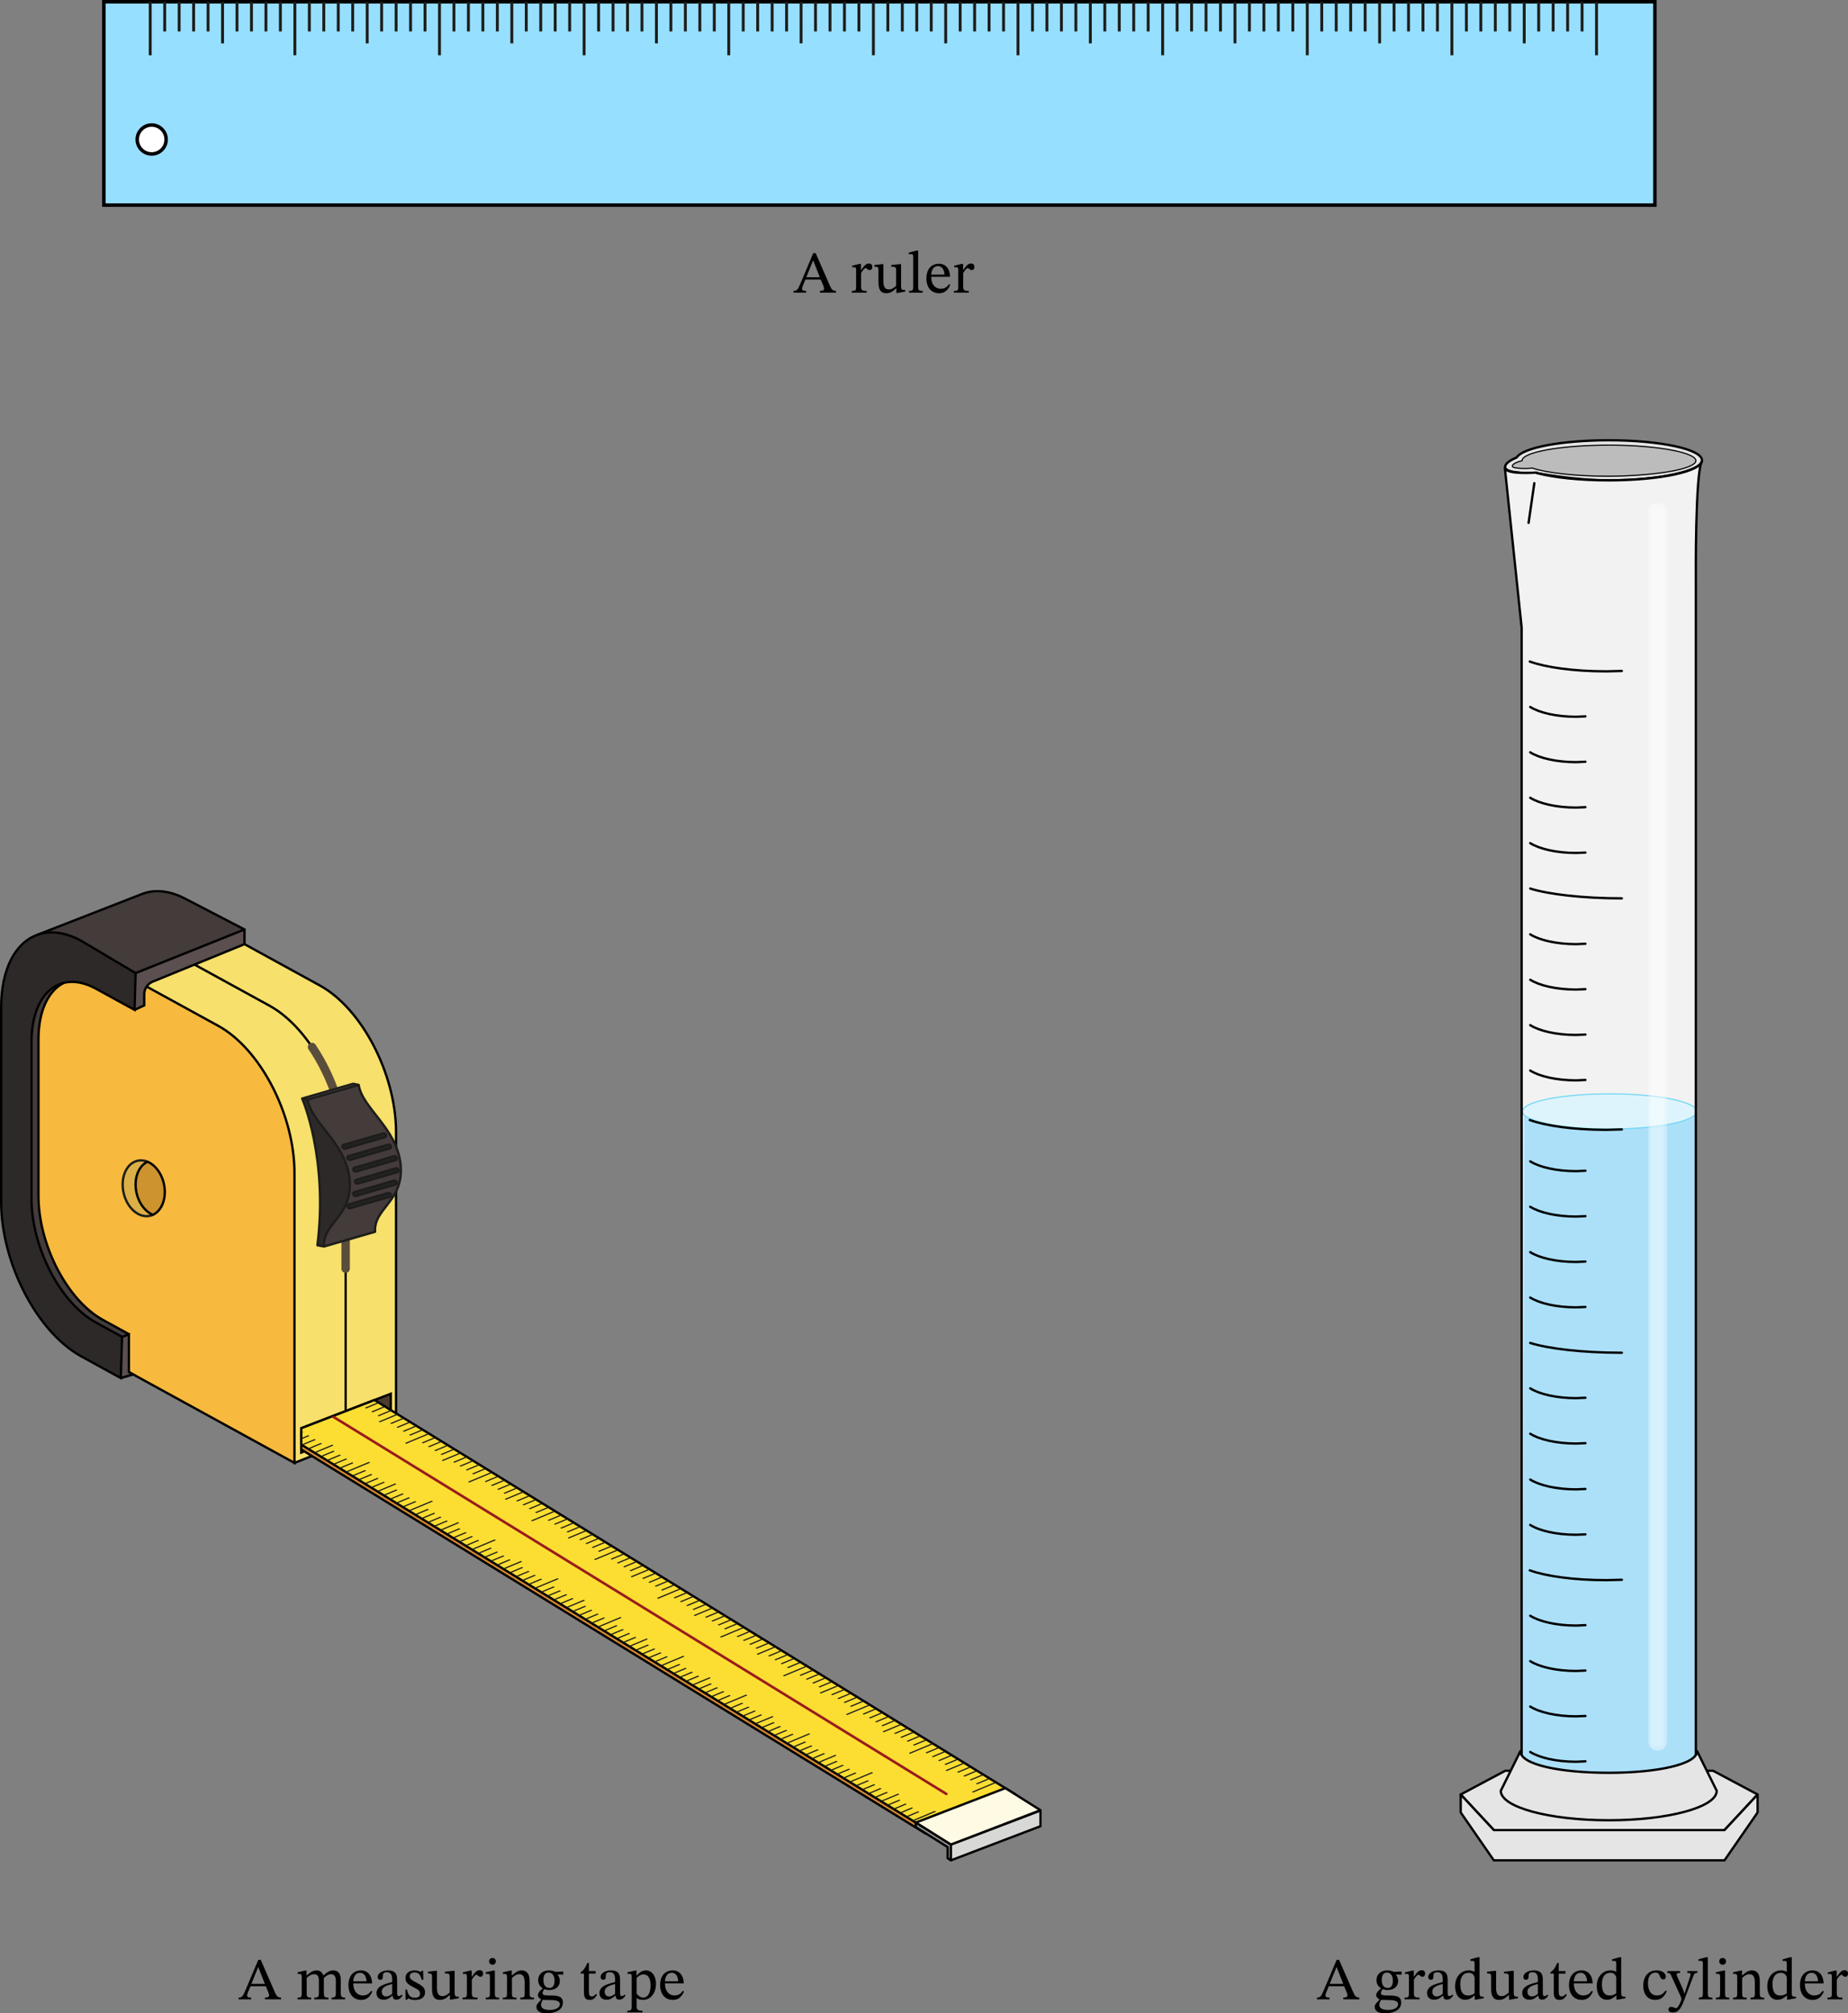 <?xml version="1.0" encoding="UTF-8" standalone="no"?>
<svg
   xmlns:dc="http://purl.org/dc/elements/1.1/"
   xmlns:cc="http://creativecommons.org/ns#"
   xmlns:rdf="http://www.w3.org/1999/02/22-rdf-syntax-ns#"
   xmlns:svg="http://www.w3.org/2000/svg"
   xmlns="http://www.w3.org/2000/svg"
   xmlns:xlink="http://www.w3.org/1999/xlink"
   xmlns:sodipodi="http://sodipodi.sourceforge.net/DTD/sodipodi-0.dtd"
   xmlns:inkscape="http://www.inkscape.org/namespaces/inkscape"
   width="460.879"
   height="502.076"
   viewBox="0 0 345.659 376.557"
   class="displayed_equation"
   version="1.1"
   id="svg466"
   sodipodi:docname="1.svg">
  <rect x="0" y="0" width="345.659" height="376.557" fill="#808080" stroke="none"/>
  <sodipodi:namedview
     pagecolor="#ffffff"
     bordercolor="#666666"
     borderopacity="1"
     objecttolerance="10"
     gridtolerance="10"
     guidetolerance="10"
     inkscape:pageopacity="0"
     inkscape:pageshadow="2"
     inkscape:window-width="640"
     inkscape:window-height="480"
     id="namedview468" />
  <defs
     id="defs358">
    <clipPath
       id="svg216172482502tikz_00001X">
      <path
         d="M 0.703,0.152 H 291.473 v 38.688 H 0.703 Z m 0,0"
         id="path2" />
    </clipPath>
    <clipPath
       id="svg216172482502tikz_00001p">
      <path
         d="M 0.441,0.742 H 9.047 V 4.059 H 0.441 Z m 0,0"
         id="path5" />
    </clipPath>
    <clipPath
       id="svg216172482502tikz_00001V">
      <path
         d="M 0,0 H 292 V 39 H 0 Z"
         id="path8" />
    </clipPath>
    <clipPath
       id="svg216172482502tikz_00001aj">
      <path
         d="M 0,0 H 5 V 234 H 0 Z"
         id="path11" />
    </clipPath>
    <clipPath
       id="svg216172482502tikz_00001ah">
      <path
         d="M 1,0.211 H 7 V 6 H 1 Z m 0,0"
         id="path14" />
    </clipPath>
    <clipPath
       id="svg216172482502tikz_00001ai">
      <path
         d="m 0.941,0.211 h 6.062 v 6.062 h -6.062 z m 0,0"
         id="path17" />
    </clipPath>
    <clipPath
       id="svg216172482502tikz_00001ag">
      <path
         d="M 0,0 H 8 V 7 H 0 Z"
         id="path20" />
    </clipPath>
    <clipPath
       id="svg216172482502tikz_00001ak">
      <path
         d="M 0.836,0.051 H 4.531 V 233.758 H 0.836 Z m 0,0"
         id="path23" />
    </clipPath>
    <clipPath
       id="svg216172482502tikz_00001ac">
      <path
         d="M 0.289,0 H 67.898 V 105 H 0.289 Z m 0,0"
         id="path26" />
    </clipPath>
    <clipPath
       id="svg216172482502tikz_00001ad">
      <path
         d="M 0.289,0 H 67.898 V 105.039 H 0.289 Z m 0,0"
         id="path29" />
    </clipPath>
    <clipPath
       id="svg216172482502tikz_00001ab">
      <path
         d="M 0,0 H 68 V 106 H 0 Z"
         id="path32" />
    </clipPath>
    <clipPath
       id="svg216172482502tikz_00001ae">
      <path
         d="M 0,0 H 5 V 234 H 0 Z"
         id="path35" />
    </clipPath>
    <clipPath
       id="svg216172482502tikz_00001Z">
      <path
         d="M 1,0.527 H 54.898 V 98 H 1 Z m 0,0"
         id="path38" />
    </clipPath>
    <clipPath
       id="svg216172482502tikz_00001aa">
      <path
         d="M 0.844,0.527 H 54.898 V 98.129 H 0.844 Z m 0,0"
         id="path41" />
    </clipPath>
    <clipPath
       id="svg216172482502tikz_00001Y">
      <path
         d="M 0,0 H 55 V 99 H 0 Z"
         id="path44" />
    </clipPath>
    <clipPath
       id="svg216172482502tikz_00001af">
      <path
         d="M 0.836,0.051 H 4.531 V 233.758 H 0.836 Z m 0,0"
         id="path47" />
    </clipPath>
    <clipPath
       id="svg216172482502tikz_00001T">
      <path
         d="m 0.73,0.512 h 17.188 V 12 h -17.188 z m 0,0"
         id="path50" />
    </clipPath>
    <clipPath
       id="svg216172482502tikz_00001U">
      <path
         d="m 0.73,0.512 h 17.188 v 11.629 h -17.188 z m 0,0"
         id="path53" />
    </clipPath>
    <clipPath
       id="svg216172482502tikz_00001S">
      <path
         d="M 0,0 H 18 V 13 H 0 Z"
         id="path56" />
    </clipPath>
    <clipPath
       id="svg216172482502tikz_00001aL">
      <path
         d="m 326.836,112.051 h 3.695 v 233.707 h -3.695 z m 0,0"
         id="path59" />
    </clipPath>
    <clipPath
       id="svg216172482502tikz_00001P">
      <path
         d="M 0.699,0.668 H 134.66 V 81.281 H 0.699 Z m 0,0"
         id="path62" />
    </clipPath>
    <clipPath
       id="svg216172482502tikz_00001O">
      <path
         d="M 0,0 H 135 V 82 H 0 Z"
         id="path65" />
    </clipPath>
    <clipPath
       id="svg216172482502tikz_00001Q">
      <path
         d="M 0,0 H 35 V 7 H 0 Z"
         id="path68" />
    </clipPath>
    <clipPath
       id="svg216172482502tikz_00001M">
      <path
         d="M 0.699,1 H 134.66 V 81.371 H 0.699 Z m 0,0"
         id="path71" />
    </clipPath>
    <clipPath
       id="svg216172482502tikz_00001N">
      <path
         d="M 0.699,0.762 H 134.66 V 81.371 H 0.699 Z m 0,0"
         id="path74" />
    </clipPath>
    <clipPath
       id="svg216172482502tikz_00001L">
      <path
         d="M 0,0 H 135 V 82 H 0 Z"
         id="path77" />
    </clipPath>
    <clipPath
       id="svg216172482502tikz_00001R">
      <path
         d="m 0.387,0.305 h 34.527 v 6.031 H 0.387 Z m 0,0"
         id="path80" />
    </clipPath>
    <clipPath
       id="svg216172482502tikz_00001b">
      <path
         d="M 0.414,0.461 H 17.656 V 8.254 H 0.414 Z m 0,0"
         id="path83" />
    </clipPath>
    <clipPath
       id="svg216172482502tikz_00001a">
      <path
         d="M 0,0 H 18 V 9 H 0 Z"
         id="path86" />
    </clipPath>
    <clipPath
       id="svg216172482502tikz_00001J">
      <path
         d="M 0,0 H 41 V 14 H 0 Z"
         id="path89" />
    </clipPath>
    <clipPath
       id="svg216172482502tikz_00001E">
      <path
         d="M 0.422,1 H 9 V 4.223 H 0.422 Z m 0,0"
         id="path92" />
    </clipPath>
    <clipPath
       id="svg216172482502tikz_00001F">
      <path
         d="M 0.422,0.902 H 9.027 V 4.223 H 0.422 Z m 0,0"
         id="path95" />
    </clipPath>
    <clipPath
       id="svg216172482502tikz_00001D">
      <path
         d="M 0,0 H 10 V 5 H 0 Z"
         id="path98" />
    </clipPath>
    <clipPath
       id="svg216172482502tikz_00001K">
      <path
         d="M 0.066,0.422 H 40.922 V 13.812 H 0.066 Z m 0,0"
         id="path101" />
    </clipPath>
    <clipPath
       id="svg216172482502tikz_00001z">
      <path
         d="M 0.359,0 H 8.969 V 3.32 H 0.359 Z m 0,0"
         id="path104" />
    </clipPath>
    <clipPath
       id="svg216172482502tikz_00001y">
      <path
         d="M 0,0 H 9 V 4 H 0 Z"
         id="path107" />
    </clipPath>
    <clipPath
       id="svg216172482502tikz_00001A">
      <path
         d="M 0,0 H 34 V 8 H 0 Z"
         id="path110" />
    </clipPath>
    <clipPath
       id="svg216172482502tikz_00001w">
      <path
         d="M 0.453,0.18 H 9 V 3.496 H 0.453 Z m 0,0"
         id="path113" />
    </clipPath>
    <clipPath
       id="svg216172482502tikz_00001x">
      <path
         d="M 0.453,0.18 H 9.059 V 3.496 H 0.453 Z m 0,0"
         id="path116" />
    </clipPath>
    <clipPath
       id="svg216172482502tikz_00001v">
      <path
         d="M 0,0 H 10 V 4 H 0 Z"
         id="path119" />
    </clipPath>
    <clipPath
       id="svg216172482502tikz_00001C">
      <path
         d="M 0.262,0.629 H 33.066 V 7.426 H 0.262 Z m 0,0"
         id="path122" />
    </clipPath>
    <clipPath
       id="svg216172482502tikz_00001t">
      <path
         d="M 1,0.438 H 9.395 V 3.754 H 1 Z m 0,0"
         id="path125" />
    </clipPath>
    <clipPath
       id="svg216172482502tikz_00001u">
      <path
         d="M 0.785,0.438 H 9.395 V 3.754 H 0.785 Z m 0,0"
         id="path128" />
    </clipPath>
    <clipPath
       id="svg216172482502tikz_00001s">
      <path
         d="M 0,0 H 10 V 4 H 0 Z"
         id="path131" />
    </clipPath>
    <clipPath
       id="svg216172482502tikz_00001B">
      <path
         d="M 0.262,0.629 H 33 V 7.426 H 0.262 Z m 0,0"
         id="path134" />
    </clipPath>
    <clipPath
       id="svg216172482502tikz_00001o">
      <path
         d="M 0.441,0.742 H 9 V 4 H 0.441 Z m 0,0"
         id="path137" />
    </clipPath>
    <clipPath
       id="svg216172482502tikz_00001W">
      <path
         d="m 1,0.152 h 290.473 v 38.688 H 1 Z m 0,0"
         id="path140" />
    </clipPath>
    <clipPath
       id="svg216172482502tikz_00001n">
      <path
         d="M 0,0 H 10 V 5 H 0 Z"
         id="path143" />
    </clipPath>
    <clipPath
       id="svg216172482502tikz_00001q">
      <path
         d="M 0,0 H 57 V 14 H 0 Z"
         id="path146" />
    </clipPath>
    <clipPath
       id="svg216172482502tikz_00001m">
      <path
         d="M 0.359,0.039 H 8.969 V 3.359 H 0.359 Z m 0,0"
         id="path149" />
    </clipPath>
    <clipPath
       id="svg216172482502tikz_00001l">
      <path
         d="M 0,0 H 9 V 4 H 0 Z"
         id="path152" />
    </clipPath>
    <clipPath
       id="svg216172482502tikz_00001r">
      <path
         d="M 0.578,0.535 H 56.602 V 13.34 H 0.578 Z m 0,0"
         id="path155" />
    </clipPath>
    <clipPath
       id="svg216172482502tikz_00001aB">
      <path
         d="M 15.734,186 H 51 v 97 H 15.734 Z m 0,0"
         id="path158" />
    </clipPath>
    <clipPath
       id="svg216172482502tikz_00001i">
      <path
         d="M 0.645,0.34 H 24.461 V 11.41 H 0.645 Z m 0,0"
         id="path161" />
    </clipPath>
    <clipPath
       id="svg216172482502tikz_00001h">
      <path
         d="M 0,0 H 25 V 12 H 0 Z"
         id="path164" />
    </clipPath>
    <clipPath
       id="svg216172482502tikz_00001j">
      <path
         d="M 0,0 H 57 V 12 H 0 Z"
         id="path167" />
    </clipPath>
    <clipPath
       id="svg216172482502tikz_00001g">
      <path
         d="m 0.219,0.566 h 17.242 v 9.742 H 0.219 Z m 0,0"
         id="path170" />
    </clipPath>
    <clipPath
       id="svg216172482502tikz_00001f">
      <path
         d="M 0,0 H 18 V 11 H 0 Z"
         id="path173" />
    </clipPath>
    <clipPath
       id="svg216172482502tikz_00001k">
      <path
         d="M 0.57,0.09 H 56.598 V 11.672 H 0.57 Z m 0,0"
         id="path176" />
    </clipPath>
    <clipPath
       id="svg216172482502tikz_00001d">
      <path
         d="M 0.645,1 H 7.711 V 8.34 H 0.645 Z m 0,0"
         id="path179" />
    </clipPath>
    <clipPath
       id="svg216172482502tikz_00001e">
      <path
         d="M 0.645,0.785 H 7.711 V 8.34 H 0.645 Z m 0,0"
         id="path182" />
    </clipPath>
    <clipPath
       id="svg216172482502tikz_00001c">
      <path
         d="M 0,0 H 8 V 9 H 0 Z"
         id="path185" />
    </clipPath>
    <clipPath
       id="svg216172482502tikz_00001G">
      <path
         d="M 0,0 H 39 V 9 H 0 Z"
         id="path188" />
    </clipPath>
    <clipPath
       id="svg216172482502tikz_00001H">
      <path
         d="M 1,0.277 H 38 V 8 H 1 Z m 0,0"
         id="path191" />
    </clipPath>
    <clipPath
       id="svg216172482502tikz_00001I">
      <path
         d="m 0.918,0.277 h 37.25 v 7.934 h -37.25 z m 0,0"
         id="path194" />
    </clipPath>
    <g
       id="svg216172482502tikz_00001aF"
       clip-path="url(#svg216172482502tikz_00001G)">
      <g
         clip-path="url(#svg216172482502tikz_00001H)"
         id="g199">
        <path
           d="M 1.156,5.621 C 1.004,4.855 2.074,4.242 3.301,3.707 4.445,1.871 11.789,0.496 20.512,0.496 c 9.637,0 17.441,1.684 17.441,3.746 0,1.988 -8.031,3.75 -17.441,3.75 -6.578,0 -13.539,-1.379 -13.539,-1.379 0,0 -5.586,0.23 -5.816,-0.992 z m 0,0"
           fill="#e5e5e5"
           id="path197" />
      </g>
      <g
         clip-path="url(#svg216172482502tikz_00001I)"
         id="g203">
        <path
           d="m 3001.562,3048.689 c -1.523,7.656 9.18,13.789 21.445,19.141 11.445,18.359 84.883,32.109 172.109,32.109 96.367,0 174.414,-16.836 174.414,-37.461 0,-19.883 -80.312,-37.5 -174.414,-37.5 -65.781,0 -135.391,13.789 -135.391,13.789 0,0 -55.859,-2.305 -58.164,9.922 z m 0,0"
           transform="matrix(0.1,0,0,-0.1,-299,310.49)"
           fill="none"
           stroke-width="4.348"
           stroke-linecap="round"
           stroke-linejoin="round"
           stroke="#000000"
           stroke-miterlimit="10"
           id="path201" />
      </g>
    </g>
    <g
       clip-path="url(#svg216172482502tikz_00001b)"
       id="svg216172482502tikz_00001au">
      <path
         d="m 1916.602,494.548 167.5,64.492 v 9.062 l -167.5,-64.492 z m 0,0"
         transform="matrix(0.1,0,0,-0.1,-191,57.49)"
         fill="#db8a33"
         stroke-width="4.348"
         stroke-linecap="round"
         stroke-linejoin="round"
         stroke="#000000"
         stroke-miterlimit="10"
         id="path206" />
    </g>
    <g
       clip-path="url(#svg216172482502tikz_00001g)"
       id="svg216172482502tikz_00001aD">
      <path
         d="M 1964.648,473.259 V 443.962 l 167.5,63.828 v 29.297 z m 0,0"
         transform="matrix(0.1,0,0,-0.1,-196,54.49)"
         fill="#d8d8d6"
         stroke-width="4.348"
         stroke-linecap="round"
         stroke-linejoin="round"
         stroke="#000000"
         stroke-miterlimit="10"
         id="path209" />
    </g>
    <g
       clip-path="url(#svg216172482502tikz_00001i)"
       id="svg216172482502tikz_00001aC">
      <path
         d="m 2132.148,537.712 -167.5,-64.453 -65.703,41.289 167.5,64.492 z m 0,0"
         transform="matrix(0.1,0,0,-0.1,-189,58.49)"
         fill="#fffae3"
         stroke-width="4.348"
         stroke-linecap="round"
         stroke-linejoin="round"
         stroke="#000000"
         stroke-miterlimit="10"
         id="path212" />
    </g>
    <g
       clip-path="url(#svg216172482502tikz_00001k)"
       id="svg216172482502tikz_00001aG">
      <path
         d="m 3058.945,611.502 h -57.383 l -83.359,-44.375 61.953,-66.562 h 431.445 l 61.953,66.562 -83.359,44.375 h -57.383"
         transform="matrix(0.1,0,0,-0.1,-291,61.49)"
         fill="#e5e5e5"
         stroke-width="4.348"
         stroke-linecap="round"
         stroke-linejoin="round"
         stroke="#000000"
         stroke-miterlimit="10"
         id="path215" />
    </g>
    <g
       clip-path="url(#svg216172482502tikz_00001m)"
       id="svg216172482502tikz_00001aA">
      <path
         d="m 836.289,1666.072 -0.156,0.273 c -0.82,1.836 -0.117,3.75 1.562,4.219 l 74.727,21.68 c 1.719,0.469 3.75,-0.625 4.57,-2.461 l 0.117,-0.312 c 0.859,-1.836 0.156,-3.75 -1.523,-4.258 l -74.766,-21.641 c -1.68,-0.469 -3.711,0.625 -4.531,2.5 z m 0,0"
         transform="matrix(0.1,0,0,-0.1,-83,169.49)"
         fill="#232323"
         stroke-width="4.348"
         stroke-linecap="round"
         stroke-linejoin="round"
         stroke="#1d1d1b"
         stroke-miterlimit="10"
         id="path218" />
    </g>
    <g
       id="svg216172482502tikz_00001az"
       clip-path="url(#svg216172482502tikz_00001n)">
      <g
         clip-path="url(#svg216172482502tikz_00001o)"
         id="g223">
        <path
           d="M 0.711,3.586 0.695,3.555 C 0.613,3.371 0.684,3.18 0.852,3.133 L 8.328,0.969 C 8.492,0.918 8.699,1.027 8.781,1.215 l 0.012,0.027 c 0.086,0.188 0.016,0.375 -0.152,0.426 L 1.164,3.832 C 0.996,3.883 0.793,3.77 0.711,3.586 Z m 0,0"
           fill="#232323"
           id="path221" />
      </g>
      <g
         clip-path="url(#svg216172482502tikz_00001p)"
         id="g227">
        <path
           d="m 847.109,1689.041 -0.156,0.312 c -0.82,1.836 -0.117,3.75 1.562,4.219 l 74.766,21.641 c 1.641,0.508 3.711,-0.586 4.531,-2.461 l 0.117,-0.274 c 0.859,-1.875 0.156,-3.75 -1.523,-4.258 l -74.766,-21.641 c -1.68,-0.508 -3.711,0.625 -4.531,2.461 z m 0,0"
           transform="matrix(0.1,0,0,-0.1,-84,172.49)"
           fill="none"
           stroke-width="4.348"
           stroke-linecap="round"
           stroke-linejoin="round"
           stroke="#1d1d1b"
           stroke-miterlimit="10"
           id="path225" />
      </g>
    </g>
    <g
       clip-path="url(#svg216172482502tikz_00001r)"
       id="svg216172482502tikz_00001aH">
      <path
         d="m 2918.203,567.127 v -33.633 l 61.953,-89.531 h 431.445 l 61.953,89.531 v 33.633 l -61.953,-66.562 h -431.445 z m 0,0"
         transform="matrix(0.1,0,0,-0.1,-291,57.49)"
         fill="#e5e5e5"
         stroke-width="4.348"
         stroke-linecap="round"
         stroke-linejoin="round"
         stroke="#000000"
         stroke-miterlimit="10"
         id="path230" />
    </g>
    <g
       id="svg216172482502tikz_00001ay"
       clip-path="url(#svg216172482502tikz_00001s)">
      <g
         clip-path="url(#svg216172482502tikz_00001t)"
         id="g235">
        <path
           d="M 1.055,3.281 1.039,3.254 C 0.957,3.066 1.027,2.875 1.195,2.828 L 8.672,0.66 C 8.84,0.613 9.043,0.727 9.125,0.91 L 9.141,0.938 C 9.223,1.125 9.152,1.312 8.984,1.363 L 1.508,3.527 C 1.34,3.578 1.137,3.469 1.055,3.281 Z m 0,0"
           fill="#232323"
           id="path233" />
      </g>
      <g
         clip-path="url(#svg216172482502tikz_00001u)"
         id="g239">
        <path
           d="m 850.547,1712.088 -0.156,0.273 c -0.82,1.875 -0.117,3.789 1.562,4.258 l 74.766,21.68 c 1.68,0.469 3.711,-0.664 4.531,-2.5 l 0.156,-0.273 c 0.82,-1.875 0.117,-3.75 -1.562,-4.258 l -74.766,-21.641 c -1.68,-0.508 -3.711,0.586 -4.531,2.461 z m 0,0"
           transform="matrix(0.1,0,0,-0.1,-84,174.49)"
           fill="none"
           stroke-width="4.348"
           stroke-linecap="round"
           stroke-linejoin="round"
           stroke="#1d1d1b"
           stroke-miterlimit="10"
           id="path237" />
      </g>
    </g>
    <g
       id="svg216172482502tikz_00001ax"
       clip-path="url(#svg216172482502tikz_00001v)">
      <g
         clip-path="url(#svg216172482502tikz_00001w)"
         id="g244">
        <path
           d="M 0.719,3.023 0.707,2.992 C 0.625,2.809 0.691,2.617 0.863,2.566 L 8.336,0.402 c 0.168,-0.047 0.371,0.062 0.457,0.25 l 0.012,0.027 c 0.082,0.184 0.012,0.375 -0.156,0.422 L 1.176,3.27 C 1.008,3.316 0.801,3.207 0.719,3.023 Z m 0,0"
           fill="#232323"
           id="path242" />
      </g>
      <g
         clip-path="url(#svg216172482502tikz_00001x)"
         id="g248">
        <path
           d="m 847.188,1734.666 -0.117,0.312 c -0.82,1.836 -0.156,3.75 1.562,4.258 l 74.727,21.641 c 1.68,0.469 3.711,-0.625 4.57,-2.5 l 0.117,-0.274 c 0.82,-1.836 0.117,-3.75 -1.562,-4.219 l -74.727,-21.68 c -1.68,-0.469 -3.75,0.625 -4.57,2.461 z m 0,0"
           transform="matrix(0.1,0,0,-0.1,-84,176.49)"
           fill="none"
           stroke-width="4.348"
           stroke-linecap="round"
           stroke-linejoin="round"
           stroke="#1d1d1b"
           stroke-miterlimit="10"
           id="path246" />
      </g>
    </g>
    <g
       clip-path="url(#svg216172482502tikz_00001z)"
       id="svg216172482502tikz_00001aw">
      <path
         d="m 836.289,1756.463 -0.156,0.273 c -0.82,1.875 -0.117,3.75 1.562,4.258 l 74.727,21.641 c 1.719,0.469 3.75,-0.625 4.57,-2.461 l 0.117,-0.312 c 0.859,-1.836 0.156,-3.75 -1.523,-4.219 l -74.766,-21.68 c -1.68,-0.469 -3.711,0.625 -4.531,2.5 z m 0,0"
         transform="matrix(0.1,0,0,-0.1,-83,178.49)"
         fill="#232323"
         stroke-width="4.348"
         stroke-linecap="round"
         stroke-linejoin="round"
         stroke="#1d1d1b"
         stroke-miterlimit="10"
         id="path251" />
    </g>
    <g
       id="svg216172482502tikz_00001aI"
       clip-path="url(#svg216172482502tikz_00001A)">
      <g
         clip-path="url(#svg216172482502tikz_00001B)"
         id="g256">
        <path
           d="m 32.957,4.027 c 0,-1.816 -7.297,-3.289 -16.293,-3.289 -9,0 -16.293,1.473 -16.293,3.289 0,1.816 7.293,3.289 16.293,3.289 8.996,0 16.293,-1.473 16.293,-3.289 z m 0,0"
           fill="#def4fc"
           id="path254" />
      </g>
      <g
         clip-path="url(#svg216172482502tikz_00001C)"
         id="g260">
        <path
           d="m 3359.57,1844.627 c 0,18.164 -72.969,32.891 -162.93,32.891 -90,0 -162.93,-14.727 -162.93,-32.891 0,-18.164 72.93,-32.891 162.93,-32.891 89.961,0 162.93,14.727 162.93,32.891 z m 0,0"
           transform="matrix(0.1,0,0,-0.1,-303,188.49)"
           fill="none"
           stroke-width="2.174"
           stroke-linecap="round"
           stroke-linejoin="round"
           stroke="#73d8f4"
           stroke-miterlimit="10"
           id="path258" />
      </g>
    </g>
    <g
       id="svg216172482502tikz_00001av"
       clip-path="url(#svg216172482502tikz_00001D)">
      <g
         clip-path="url(#svg216172482502tikz_00001E)"
         id="g265">
        <path
           d="M 0.691,3.746 0.676,3.719 C 0.594,3.535 0.664,3.344 0.832,3.297 L 8.305,1.129 c 0.168,-0.051 0.371,0.062 0.457,0.25 L 8.773,1.406 c 0.082,0.188 0.016,0.375 -0.156,0.422 L 1.145,3.996 c -0.168,0.047 -0.371,-0.062 -0.453,-0.25 z m 0,0"
           fill="#232323"
           id="path263" />
      </g>
      <g
         clip-path="url(#svg216172482502tikz_00001F)"
         id="g269">
        <path
           d="m 826.914,1777.439 -0.156,0.273 c -0.82,1.836 -0.117,3.75 1.562,4.219 l 74.727,21.68 c 1.68,0.508 3.711,-0.625 4.57,-2.5 l 0.117,-0.273 c 0.82,-1.875 0.156,-3.75 -1.562,-4.219 l -74.727,-21.68 c -1.68,-0.469 -3.711,0.625 -4.531,2.5 z m 0,0"
           transform="matrix(0.1,0,0,-0.1,-82,181.49)"
           fill="none"
           stroke-width="4.348"
           stroke-linecap="round"
           stroke-linejoin="round"
           stroke="#1d1d1b"
           stroke-miterlimit="10"
           id="path267" />
      </g>
    </g>
    <g
       id="svg216172482502tikz_00001aE"
       clip-path="url(#svg216172482502tikz_00001c)">
      <g
         clip-path="url(#svg216172482502tikz_00001d)"
         id="g274">
        <path
           d="M 6.859,5.609 V 7.688 L 7.465,8.094 V 5.164 L 0.895,1.035 v 0.844 z m 0,0"
           fill="#999999"
           id="path272" />
      </g>
      <g
         clip-path="url(#svg216172482502tikz_00001e)"
         id="g278">
        <path
           d="M 1958.594,468.806 V 448.025 l 6.055,-4.062 v 29.297 l -65.703,41.289 v -8.438 z m 0,0"
           transform="matrix(0.1,0,0,-0.1,-189,52.49)"
           fill="none"
           stroke-width="4.348"
           stroke-linecap="round"
           stroke-linejoin="round"
           stroke="#000000"
           stroke-miterlimit="10"
           id="path276" />
      </g>
    </g>
    <g
       clip-path="url(#svg216172482502tikz_00001K)"
       id="svg216172482502tikz_00001aJ">
      <path
         d="m 3029.883,648.22 -36.719,-74.219 c 0,-30.586 90.273,-55.078 201.953,-55.078 111.68,0 201.953,24.492 201.953,55.078 l -36.719,74.219 c 0,-24.492 -74.219,-40.547 -165.234,-40.547 -91.055,0 -165.234,15.312 -165.234,40.547"
         transform="matrix(0.1,0,0,-0.1,-299,65.49)"
         fill="#e5e5e5"
         stroke-width="4.348"
         stroke-linecap="round"
         stroke-linejoin="round"
         stroke="#000000"
         stroke-miterlimit="10"
         id="path281" />
    </g>
    <g
       id="svg216172482502tikz_00001at"
       clip-path="url(#svg216172482502tikz_00001L)">
      <g
         clip-path="url(#svg216172482502tikz_00001M)"
         id="g286">
        <path
           d="m 0.949,9.336 v -3.062 l 13.691,-5.27 119.77,73.676 -16.75,6.449 z m 0,0"
           fill="#fcde32"
           id="path284" />
      </g>
      <g
         clip-path="url(#svg216172482502tikz_00001N)"
         id="g290">
        <path
           d="m 749.492,1221.541 v 30.625 l 136.914,52.695 1197.695,-736.758 -167.5,-64.492 z m 0,0"
           transform="matrix(0.1,0,0,-0.1,-74,131.49)"
           fill="none"
           stroke-width="4.348"
           stroke-linecap="round"
           stroke-linejoin="round"
           stroke="#000000"
           stroke-miterlimit="10"
           id="path288" />
      </g>
    </g>
    <g
       clip-path="url(#svg216172482502tikz_00001P)"
       id="svg216172482502tikz_00001as">
      <path
         d="m 749.492,1212.478 v 30.586 l 136.914,52.695 1197.695,-736.719 -167.5,-64.492 z m 0,0"
         transform="matrix(0.1,0,0,-0.1,-74,130.49)"
         fill="#db8a33"
         stroke-width="4.348"
         stroke-linecap="round"
         stroke-linejoin="round"
         stroke="#000000"
         stroke-miterlimit="10"
         id="path293" />
    </g>
    <g
       clip-path="url(#svg216172482502tikz_00001R)"
       id="svg216172482502tikz_00001aK">
      <path
         d="m 3195.898,3090.798 c -90.312,0 -162.969,-13.047 -162.969,-29.102 -13.008,-3.047 -20.664,-8.399 -17.578,-11.484 3.047,-3.047 24.453,-3.828 36.719,-2.266 27.539,-9.18 81.055,-15.312 143.828,-15.312 89.453,0.781 162.149,13.75 162.149,29.062 0,15.312 -72.695,29.102 -162.149,29.102 z m 0,0"
         transform="matrix(0.1,0,0,-0.1,-301,309.49)"
         fill="#bcbcbc"
         stroke-width="2.174"
         stroke-linecap="round"
         stroke-linejoin="round"
         stroke="#000000"
         stroke-miterlimit="10"
         id="path296" />
    </g>
    <g
       id="svg216172482502tikz_00001ar"
       clip-path="url(#svg216172482502tikz_00001S)">
      <g
         clip-path="url(#svg216172482502tikz_00001T)"
         id="g301">
        <path
           d="m 0.949,7.273 16.75,-6.445 v 4.551 l -16.75,6.445 z m 0,0"
           fill="#493b2e"
           id="path299" />
      </g>
      <g
         clip-path="url(#svg216172482502tikz_00001U)"
         id="g305">
        <path
           d="m 749.492,1252.166 167.5,64.453 v -45.508 l -167.5,-64.453 z m 0,0"
           transform="matrix(0.1,0,0,-0.1,-74,132.49)"
           fill="none"
           stroke-width="4.348"
           stroke="#000000"
           stroke-miterlimit="10"
           id="path303" />
      </g>
    </g>
    <g
       id="svg216172482502tikz_00001an"
       clip-path="url(#svg216172482502tikz_00001V)">
      <g
         clip-path="url(#svg216172482502tikz_00001W)"
         id="g310">
        <path
           d="M 1.027,38.516 H 291.148 V 0.48 H 1.027 Z m 0,0"
           fill="#97dfff"
           id="path308" />
      </g>
      <g
         clip-path="url(#svg216172482502tikz_00001X)"
         id="g314">
        <path
           d="M 380.273,3539.744 H 3281.484 v 380.351 H 380.273 Z m 0,0"
           transform="matrix(0.1,0,0,-0.1,-37,392.49)"
           fill="none"
           stroke-width="6.522"
           stroke="#000000"
           stroke-miterlimit="10"
           id="path312" />
      </g>
    </g>
    <g
       id="svg216172482502tikz_00001aq"
       clip-path="url(#svg216172482502tikz_00001Y)">
      <g
         clip-path="url(#svg216172482502tikz_00001Z)"
         id="g319">
        <path
           d="M 1.062,48.695 V 14.078 c 0,-10.852 6.383,-16.152 14.254,-11.832 l 25.109,13.773 c 7.875,4.32 14.254,16.617 14.254,27.473 V 97.762 L 15.316,76.168 C 7.445,71.852 1.062,59.551 1.062,48.695 Z m 0,0"
           fill="#f7b93e"
           id="path317" />
      </g>
      <g
         clip-path="url(#svg216172482502tikz_00001aa)"
         id="g323">
        <path
           d="m 200.625,1677.947 v 346.172 c 0,108.516 63.828,161.523 142.539,118.32 l 251.094,-137.734 c 78.75,-43.203 142.539,-166.172 142.539,-274.727 V 1187.283 L 343.164,1403.22 C 264.453,1446.384 200.625,1569.392 200.625,1677.947 Z m 0,0"
           transform="matrix(0.1,0,0,-0.1,-19,216.49)"
           fill="none"
           stroke-width="4.348"
           stroke="#000000"
           stroke-miterlimit="10"
           id="path321" />
      </g>
    </g>
    <g
       id="svg216172482502tikz_00001ap"
       clip-path="url(#svg216172482502tikz_00001ab)">
      <g
         clip-path="url(#svg216172482502tikz_00001ac)"
         id="g328">
        <path
           d="m 14.062,35.523 v 12.625 c 0,10.855 6.383,23.152 14.254,27.473 L 36.301,80 48.68,104.762 67.684,97.215 V 42.941 c 0,-10.852 -6.383,-23.152 -14.254,-27.469 L 28.316,1.695 C 25.531,0.168 22.934,-0.152 20.738,0.547 l -0.016,0.004 c -0.32,0.102 -0.633,0.227 -0.938,0.375 L 0.59,8.574 Z m 0,0"
           fill="#f7e06b"
           id="path326" />
      </g>
      <g
         clip-path="url(#svg216172482502tikz_00001ad)"
         id="g332">
        <path
           d="m 390.625,1879.666 v -126.25 c 0,-108.555 63.828,-231.523 142.539,-274.726 l 79.844,-43.789 123.789,-247.617 190.039,75.469 v 542.734 c 0,108.516 -63.828,231.524 -142.539,274.688 l -251.133,137.774 c -27.852,15.273 -53.828,18.477 -75.781,11.484 l -0.156,-0.039 c -3.203,-1.016 -6.328,-2.266 -9.375,-3.75 l -191.953,-76.484 z m 0,0"
           transform="matrix(0.1,0,0,-0.1,-25,223.49)"
           fill="none"
           stroke-width="4.348"
           stroke="#000000"
           stroke-miterlimit="10"
           id="path330" />
      </g>
    </g>
    <g
       clip-path="url(#svg216172482502tikz_00001af)"
       id="svg216172482502tikz_00001am">
      <path
         d="M 0.836,233.758 H 4.531 V 0.051 H 0.836 Z m 0,0"
         fill-opacity="0.502"
         id="path335" />
    </g>
    <g
       id="svg216172482502tikz_00001ao"
       clip-path="url(#svg216172482502tikz_00001ag)">
      <g
         clip-path="url(#svg216172482502tikz_00001ah)"
         id="g340">
        <path
           d="m 6.68,3.242 c 0,1.496 -1.211,2.707 -2.707,2.707 -1.492,0 -2.703,-1.211 -2.703,-2.707 0,-1.492 1.211,-2.707 2.703,-2.707 1.496,0 2.707,1.215 2.707,2.707 z m 0,0"
           fill="#ffffff"
           id="path338" />
      </g>
      <g
         clip-path="url(#svg216172482502tikz_00001ai)"
         id="g344">
        <path
           d="m 496.797,3662.478 c 0,-14.961 -12.109,-27.07 -27.07,-27.07 -14.922,0 -27.031,12.109 -27.031,27.07 0,14.922 12.109,27.07 27.031,27.07 14.961,0 27.07,-12.148 27.07,-27.07 z m 0,0"
           transform="matrix(0.1,0,0,-0.1,-43,369.49)"
           fill="none"
           stroke-width="6.522"
           stroke="#000000"
           stroke-miterlimit="10"
           id="path342" />
      </g>
    </g>
    <g
       clip-path="url(#svg216172482502tikz_00001ak)"
       id="svg216172482502tikz_00001aM">
      <path
         d="m 2.664,233.59 c 0.992,0 1.758,-0.762 1.758,-1.758 V 1.957 c 0,-0.992 -0.766,-1.758 -1.758,-1.758 -0.996,0 -1.762,0.766 -1.762,1.758 V 231.91 c 0,0.918 0.844,1.68 1.762,1.68 z m 0,0"
         fill="#ffffff"
         id="path347" />
    </g>
    <filter
       id="svg216172482502tikz_00001al"
       filterUnits="objectBoundingBox"
       x="0"
       y="0"
       width="1"
       height="1">
      <feColorMatrix
         in="SourceGraphic"
         values="0 0 0 0 1 0 0 0 0 1 0 0 0 0 1 0 0 0 1 0"
         id="feColorMatrix350" />
    </filter>
    <mask
       id="svg216172482502tikz_00001aN">
      <g
         filter="url(#svg216172482502tikz_00001al)"
         id="g355">
        <use
           xlink:href="#svg216172482502tikz_00001am"
           id="use353"
           x="0"
           y="0"
           width="100%"
           height="100%" />
      </g>
    </mask>
  </defs>
  <use
     xlink:href="#svg216172482502tikz_00001an"
     transform="translate(18.397,-0.154)"
     id="use360"
     x="0"
     y="0"
     width="100%"
     height="100%" />
  <path
     d="m 27.827,10.334 h 0.543 V 0.326 h -0.543 z m 27.055,0 h 0.543 V 0.326 h -0.543 z m 27.051,0 h 0.543 V 0.326 h -0.543 z m 27.055,0 H 109.526 V 0.326 h -0.539 z m 27.051,0 h 0.543 V 0.326 h -0.543 z m 27.055,0 h 0.539 V 0.326 h -0.539 z m 27.051,0 h 0.539 V 0.326 h -0.539 z m 27.051,0 h 0.543 V 0.326 h -0.543 z m 27.055,0 h 0.539 V 0.326 h -0.539 z m 27.051,0 h 0.543 V 0.326 h -0.543 z m 27.051,0 h 0.543 V 0.326 h -0.543 z M 52.174,5.885 h 0.543 V 0.326 h -0.543 z m -13.523,0 h 0.539 V 0.326 h -0.539 z m 10.82,0 h 0.539 V 0.326 h -0.539 z m -13.527,0 h 0.543 V 0.326 h -0.543 z m 10.82,0 h 0.543 V 0.326 h -0.543 z m -13.523,0 h 0.539 V 0.326 h -0.539 z m 10.82,0 h 0.539 V 0.326 h -0.539 z m -13.527,0 h 0.543 V 0.326 h -0.543 z m 10.82,2.227 h 0.543 V 0.326 h -0.543 z m 37.875,-2.227 h 0.539 V 0.326 h -0.539 z m -13.527,0 h 0.543 V 0.326 h -0.543 z m 10.82,0 h 0.543 V 0.326 h -0.543 z m -13.523,0 h 0.539 V 0.326 h -0.539 z m 10.82,0 h 0.539 V 0.326 h -0.539 z m -13.527,0 h 0.543 V 0.326 h -0.543 z m 10.82,0 h 0.543 V 0.326 h -0.543 z m -13.523,0 h 0.539 V 0.326 h -0.539 z m 10.82,2.227 h 0.539 V 0.326 H 68.409 Z M 106.28,5.885 h 0.543 V 0.326 h -0.543 z m -13.527,0 h 0.543 V 0.326 h -0.543 z m 10.824,0 h 0.539 V 0.326 h -0.539 z m -13.527,0 h 0.539 V 0.326 h -0.539 z m 10.82,0 h 0.543 V 0.326 h -0.543 z m -13.527,0 h 0.543 V 0.326 h -0.543 z m 10.824,0 h 0.539 V 0.326 h -0.539 z m -13.527,0 h 0.539 V 0.326 h -0.539 z m 10.82,2.227 h 0.543 V 0.326 h -0.543 z m 37.875,-2.227 h 0.539 V 0.326 h -0.539 z m -13.527,0 h 0.539 V 0.326 h -0.539 z m 10.82,0 h 0.543 V 0.326 h -0.543 z m -13.527,0 h 0.543 V 0.326 h -0.543 z m 10.824,0 h 0.539 V 0.326 h -0.539 z m -13.527,0 h 0.543 V 0.326 h -0.543 z m 10.82,0 h 0.539 V 0.326 h -0.539 z m -13.527,0 h 0.543 V 0.326 h -0.543 z m 10.82,2.227 h 0.543 V 0.326 h -0.543 z m 37.875,-2.227 h 0.539 V 0.326 h -0.539 z m -13.527,0 H 147.401 V 0.326 h -0.543 z m 10.82,0 h 0.543 V 0.326 h -0.543 z m -13.523,0 h 0.539 V 0.326 h -0.539 z m 10.82,0 h 0.539 V 0.326 h -0.539 z m -13.527,0 h 0.543 V 0.326 h -0.543 z m 10.82,0 h 0.543 V 0.326 h -0.543 z m -13.523,0 h 0.539 V 0.326 h -0.539 z m 10.82,2.227 h 0.539 V 0.326 h -0.539 z m 37.871,-2.227 h 0.543 V 0.326 h -0.543 z m -13.523,0 h 0.539 V 0.326 h -0.539 z m 10.82,0 h 0.539 V 0.326 h -0.539 z m -13.527,0 h 0.543 V 0.326 h -0.543 z m 10.82,0 h 0.543 V 0.326 H 182.026 Z m -13.523,0 h 0.539 V 0.326 h -0.539 z m 10.82,0 h 0.539 V 0.326 h -0.539 z m -13.527,0 h 0.539 V 0.326 h -0.539 z m 10.82,2.227 h 0.543 V 0.326 h -0.543 z m 37.875,-2.227 h 0.539 V 0.326 h -0.539 z m -13.527,0 h 0.539 V 0.326 h -0.539 z m 10.82,0 h 0.543 V 0.326 h -0.543 z m -13.523,0 h 0.539 V 0.326 h -0.539 z m 10.82,0 h 0.539 V 0.326 h -0.539 z m -13.527,0 h 0.539 V 0.326 h -0.539 z m 10.82,0 h 0.543 V 0.326 h -0.543 z m -13.527,0 h 0.543 V 0.326 h -0.543 z m 10.824,2.227 h 0.539 V 0.326 h -0.539 z m 37.871,-2.227 h 0.543 V 0.326 h -0.543 z m -13.527,0 h 0.543 V 0.326 h -0.543 z m 10.824,0 h 0.539 V 0.326 h -0.539 z m -13.527,0 h 0.539 V 0.326 h -0.539 z m 10.82,0 h 0.539 V 0.326 h -0.539 z m -13.523,0 h 0.539 V 0.326 h -0.539 z m 10.816,0 h 0.543 V 0.326 h -0.543 z m -13.523,0 h 0.539 V 0.326 H 219.901 Z m 10.82,2.227 h 0.539 V 0.326 h -0.539 z m 37.871,-2.227 h 0.543 V 0.326 h -0.543 z m -13.523,0 h 0.539 V 0.326 h -0.539 z m 10.82,0 h 0.539 V 0.326 h -0.539 z m -13.527,0 h 0.543 V 0.326 h -0.543 z m 10.82,0 h 0.543 V 0.326 h -0.543 z m -13.523,0 h 0.539 V 0.326 h -0.539 z m 10.82,0 h 0.539 V 0.326 h -0.539 z m -13.527,0 h 0.543 V 0.326 h -0.543 z m 10.824,2.227 h 0.539 V 0.326 H 257.776 Z m 37.871,-2.227 h 0.539 V 0.326 h -0.539 z m -13.527,0 h 0.543 V 0.326 h -0.543 z m 10.824,0 h 0.539 V 0.326 h -0.539 z m -13.527,0 h 0.539 V 0.326 h -0.539 z m 10.82,0 H 290.776 V 0.326 h -0.539 z m -13.527,0 h 0.543 V 0.326 h -0.543 z m 10.82,0 h 0.543 V 0.326 h -0.543 z m -13.523,0 h 0.539 V 0.326 h -0.539 z m 10.82,2.227 h 0.539 V 0.326 h -0.539 z m 0,0"
     fill="#1d1d1b"
     id="path362" />
  <use
     xlink:href="#svg216172482502tikz_00001ao"
     transform="translate(24.397,22.846)"
     id="use364"
     x="0"
     y="0"
     width="100%"
     height="100%" />
  <use
     xlink:href="#svg216172482502tikz_00001ap"
     transform="translate(6.397,168.846)"
     id="use366"
     x="0"
     y="0"
     width="100%"
     height="100%" />
  <use
     xlink:href="#svg216172482502tikz_00001aq"
     transform="translate(0.397,175.846)"
     id="use368"
     x="0"
     y="0"
     width="100%"
     height="100%" />
  <path
     d="m 17.338,173.291 c 2.27,-0.859 5.004,-0.59 7.945,1.027 l 25.113,13.773 c 7.871,4.32 14.254,16.617 14.254,27.473 v 48.332"
     fill="none"
     stroke-width="0.435"
     stroke="#000000"
     stroke-miterlimit="10"
     id="path370" />
  <use
     xlink:href="#svg216172482502tikz_00001ar"
     transform="translate(55.397,259.846)"
     id="use372"
     x="0"
     y="0"
     width="100%"
     height="100%" />
  <use
     xlink:href="#svg216172482502tikz_00001as"
     transform="translate(55.397,261.846)"
     id="use374"
     x="0"
     y="0"
     width="100%"
     height="100%" />
  <use
     xlink:href="#svg216172482502tikz_00001at"
     transform="translate(55.397,260.846)"
     id="use376"
     x="0"
     y="0"
     width="100%"
     height="100%" />
  <use
     xlink:href="#svg216172482502tikz_00001au"
     transform="translate(172.397,334.846)"
     id="use378"
     x="0"
     y="0"
     width="100%"
     height="100%" />
  <path
     d="m 176.885,335.732 -114.938,-70.703 0.57,-0.219 114.621,70.508 c 0.117,0.07 0.152,0.223 0.082,0.336 -0.047,0.074 -0.125,0.113 -0.207,0.113 -0.043,0 -0.09,-0.012 -0.129,-0.035 z m 0,0"
     fill="#991c1c"
     id="path380" />
  <path
     d="m 69.237,273.564 -4.352,1.816 -0.234,-0.145 4.348,-1.82 z m 11.758,7.25 -4.348,1.816 -0.234,-0.145 4.348,-1.816 z m 11.762,7.254 -4.352,1.816 -0.234,-0.145 4.348,-1.816 z m 11.758,7.254 -4.348,1.816 -0.234,-0.145 4.348,-1.816 z m 11.762,7.25 -4.348,1.82 -0.234,-0.145 4.348,-1.82 z m 11.762,7.254 -4.352,1.82 -0.234,-0.148 4.348,-1.816 z m 11.758,7.254 -4.348,1.816 -0.234,-0.145 4.348,-1.816 z m 11.762,7.254 -4.352,1.816 -0.234,-0.145 4.348,-1.816 z m 11.758,7.254 -4.348,1.816 -0.234,-0.145 4.348,-1.82 z m 11.762,7.25 -4.352,1.82 -0.234,-0.148 4.348,-1.816 z m -108.949,-65.191 -2.418,1.008 -0.234,-0.145 2.414,-1.012 z m -5.883,-3.629 -2.414,1.012 -0.234,-0.148 2.414,-1.008 z m 4.703,2.902 -2.414,1.008 -0.234,-0.145 2.414,-1.008 z m -5.879,-3.629 -2.414,1.012 -0.234,-0.145 2.414,-1.012 z m 4.703,2.902 -2.414,1.012 -0.234,-0.145 2.414,-1.012 z m -5.879,-3.625 -1.547,0.645 v -0.242 l 1.312,-0.547 z m 4.707,2.898 -2.418,1.012 -0.234,-0.145 2.414,-1.012 z m -5.883,-3.625 -0.371,0.188 v -0.273 l 0.137,-0.059 z m 5.672,2.496 -3.383,1.414 -0.234,-0.145 3.383,-1.414 z m 15.496,10.559 -2.414,1.012 -0.234,-0.145 2.414,-1.012 z m -5.879,-3.625 -2.418,1.012 -0.234,-0.148 2.418,-1.008 z m 4.703,2.902 -2.414,1.008 -0.238,-0.145 2.418,-1.008 z m -5.879,-3.629 -2.418,1.012 -0.234,-0.145 2.418,-1.012 z m 4.703,2.902 -2.414,1.008 -0.238,-0.145 2.418,-1.008 z m -5.879,-3.625 -2.418,1.008 -0.234,-0.145 2.418,-1.012 z m 4.703,2.898 -2.414,1.012 -0.238,-0.145 2.418,-1.012 z m -5.879,-3.625 -2.418,1.012 -0.234,-0.148 2.418,-1.008 z m 5.668,2.496 -3.383,1.414 -0.234,-0.145 3.383,-1.414 z m 15.5,10.559 -2.418,1.012 -0.234,-0.145 2.418,-1.012 z m -5.883,-3.625 -2.414,1.008 -0.234,-0.145 2.414,-1.008 z m 4.707,2.898 -2.418,1.012 -0.234,-0.145 2.418,-1.012 z m -5.883,-3.625 -2.414,1.012 -0.234,-0.145 2.414,-1.012 z m 4.707,2.902 -2.418,1.008 -0.234,-0.145 2.418,-1.008 z m -5.879,-3.629 -2.418,1.012 -0.234,-0.145 2.414,-1.012 z m 4.703,2.902 -2.418,1.012 -0.234,-0.148 2.414,-1.008 z m -5.883,-3.625 -2.414,1.008 -0.234,-0.145 2.414,-1.012 z m 5.672,2.496 -3.383,1.414 -0.234,-0.145 3.383,-1.414 z m 15.5,10.559 -2.418,1.008 -0.234,-0.145 2.414,-1.008 z m -5.883,-3.629 -2.414,1.012 -0.238,-0.145 2.418,-1.012 z m 4.707,2.902 -2.418,1.012 -0.234,-0.145 2.414,-1.012 z m -5.883,-3.625 -2.414,1.008 -0.238,-0.145 2.418,-1.008 z m 4.703,2.898 -2.414,1.012 -0.234,-0.145 2.414,-1.012 z m -5.879,-3.625 -2.418,1.012 -0.234,-0.148 2.418,-1.008 z m 4.703,2.902 -2.414,1.008 -0.238,-0.145 2.418,-1.008 z m -5.879,-3.625 -2.414,1.008 -0.238,-0.145 2.418,-1.012 z m 5.668,2.496 -3.379,1.414 -0.238,-0.145 3.383,-1.414 z m 15.5,10.559 -2.414,1.008 -0.238,-0.145 2.418,-1.012 z m -5.879,-3.629 -2.418,1.012 -0.234,-0.145 2.418,-1.012 z m 4.703,2.902 -2.414,1.008 -0.238,-0.145 2.418,-1.008 z m -5.879,-3.625 -2.418,1.008 -0.234,-0.145 2.418,-1.012 z m 4.703,2.898 -2.414,1.012 -0.238,-0.145 2.418,-1.012 z m -5.879,-3.625 -2.418,1.008 -0.234,-0.145 2.414,-1.008 z m 4.703,2.902 -2.418,1.008 -0.234,-0.145 2.418,-1.012 z m -5.883,-3.629 -2.414,1.012 -0.234,-0.145 2.414,-1.012 z m 5.672,2.496 -3.383,1.414 -0.234,-0.145 3.383,-1.414 z m 15.5,10.559 -2.418,1.012 -0.234,-0.145 2.418,-1.012 z m -5.883,-3.625 -2.414,1.012 -0.238,-0.148 2.418,-1.008 z m 4.707,2.902 -2.418,1.008 -0.234,-0.145 2.414,-1.008 z m -5.883,-3.629 -2.414,1.012 -0.234,-0.145 2.414,-1.012 z m 4.707,2.902 -2.418,1.012 -0.234,-0.148 2.414,-1.008 z m -5.883,-3.625 -2.414,1.008 -0.238,-0.145 2.418,-1.008 z m 4.707,2.898 -2.418,1.012 -0.234,-0.145 2.414,-1.012 z m -5.883,-3.625 -2.418,1.008 -0.234,-0.145 2.418,-1.008 z m 5.672,2.496 -3.383,1.414 -0.234,-0.145 3.383,-1.414 z m 15.496,10.559 -2.414,1.012 -0.234,-0.145 2.414,-1.012 z m -5.879,-3.625 -2.418,1.008 -0.234,-0.145 2.418,-1.008 z m 4.703,2.902 -2.414,1.008 -0.238,-0.145 2.418,-1.012 z m -5.879,-3.629 -2.418,1.008 -0.234,-0.141 2.414,-1.012 z m 4.703,2.902 -2.418,1.008 -0.234,-0.145 2.418,-1.008 z m -5.879,-3.629 -2.418,1.012 -0.234,-0.145 2.414,-1.012 z m 4.703,2.902 -2.414,1.012 -0.238,-0.145 2.418,-1.012 z m -5.879,-3.625 -2.418,1.008 -0.234,-0.145 2.418,-1.008 z m 5.668,2.496 -3.379,1.414 -0.238,-0.145 3.383,-1.414 z m 15.5,10.559 -2.418,1.008 -0.234,-0.145 2.418,-1.008 z m -5.879,-3.629 -2.418,1.012 -0.234,-0.145 2.414,-1.012 z m 4.699,2.902 -2.414,1.012 -0.234,-0.145 2.414,-1.012 z m -5.879,-3.625 -2.414,1.008 -0.234,-0.145 2.414,-1.008 z m 4.707,2.898 -2.418,1.012 -0.234,-0.145 2.418,-1.012 z m -5.883,-3.625 -2.414,1.012 -0.234,-0.145 2.414,-1.012 z m 4.707,2.902 -2.418,1.008 -0.234,-0.145 2.414,-1.008 z m -5.883,-3.629 -2.414,1.012 -0.234,-0.145 2.414,-1.012 z m 5.672,2.5 -3.383,1.414 -0.234,-0.148 3.383,-1.41 z m 15.496,10.559 -2.414,1.008 -0.234,-0.145 2.414,-1.012 z m -5.879,-3.629 -2.414,1.012 -0.238,-0.145 2.418,-1.012 z m 4.703,2.902 -2.414,1.008 -0.234,-0.145 2.414,-1.008 z m -5.879,-3.625 -2.414,1.008 -0.238,-0.145 2.418,-1.008 z m 4.703,2.898 -2.414,1.012 -0.234,-0.145 2.414,-1.012 z m -5.879,-3.625 -2.414,1.008 -0.238,-0.145 2.418,-1.008 z m 4.703,2.902 -2.414,1.008 -0.234,-0.145 2.414,-1.012 z m -5.879,-3.629 -2.418,1.012 -0.234,-0.145 2.418,-1.012 z m 5.668,2.496 -3.379,1.414 -0.238,-0.145 3.383,-1.414 z m 15.5,10.559 -2.414,1.012 -0.234,-0.145 2.414,-1.012 z m -5.879,-3.625 -2.418,1.012 -0.234,-0.148 2.414,-1.008 z m 4.703,2.902 -2.414,1.008 -0.238,-0.145 2.418,-1.008 z m -5.879,-3.629 -2.418,1.012 -0.234,-0.145 2.414,-1.012 z m 4.703,2.902 -2.418,1.012 -0.234,-0.148 2.418,-1.008 z m -5.879,-3.625 -2.418,1.008 -0.234,-0.145 2.414,-1.008 z m 4.703,2.898 -2.418,1.012 -0.234,-0.145 2.418,-1.012 z m -5.883,-3.625 -2.414,1.008 -0.234,-0.145 2.414,-1.008 z m 5.672,2.496 -3.383,1.414 -0.234,-0.145 3.383,-1.414 z m 13.547,-0.484 4.352,-1.816 0.234,0.145 -4.352,1.816 z m -11.781,-7.246 4.352,-1.82 0.238,0.145 -4.355,1.82 z m -11.781,-7.25 4.355,-1.816 0.234,0.145 -4.352,1.816 z m -11.777,-7.246 4.352,-1.82 0.234,0.145 -4.352,1.82 z m -11.781,-7.25 4.352,-1.816 0.238,0.145 -4.355,1.816 z m -11.781,-7.246 4.352,-1.82 0.238,0.145 -4.352,1.82 z m -11.777,-7.25 4.352,-1.816 0.234,0.145 -4.352,1.816 z m -11.781,-7.246 4.352,-1.82 0.238,0.145 -4.355,1.82 z m -11.781,-7.25 4.355,-1.816 0.234,0.145 -4.352,1.816 z m -11.777,-7.246 4.352,-1.82 0.234,0.145 -4.352,1.82 z m 97.352,57.898 2.418,-1.008 0.234,0.145 -2.418,1.012 z m 5.891,3.625 2.418,-1.008 0.234,0.145 -2.418,1.008 z m -4.715,-2.898 2.422,-1.012 0.234,0.148 -2.418,1.008 z m 5.891,3.625 2.418,-1.012 0.238,0.145 -2.418,1.012 z m -4.711,-2.902 2.418,-1.008 0.234,0.145 -2.418,1.012 z m 5.891,3.625 2.418,-1.008 0.234,0.145 -2.418,1.008 z m -4.711,-2.898 2.418,-1.012 0.234,0.148 -2.418,1.008 z m 5.887,3.625 2.422,-1.012 0.234,0.145 -2.418,1.012 z m -5.68,-2.496 3.387,-1.414 0.238,0.145 -3.387,1.414 z m -15.523,-10.551 2.418,-1.012 0.238,0.145 -2.422,1.012 z m 5.891,3.625 2.418,-1.012 0.234,0.145 -2.418,1.012 z m -4.711,-2.902 2.418,-1.008 0.234,0.145 -2.418,1.008 z m 5.887,3.625 2.418,-1.012 0.238,0.148 -2.418,1.008 z m -4.711,-2.898 2.418,-1.012 0.238,0.145 -2.418,1.012 z m 5.891,3.625 2.418,-1.012 0.234,0.145 -2.418,1.012 z m -4.711,-2.898 2.418,-1.012 0.234,0.145 -2.418,1.012 z m 5.891,3.621 2.418,-1.008 0.234,0.145 -2.418,1.008 z m -5.68,-2.492 3.387,-1.418 0.234,0.148 -3.387,1.414 z m -15.527,-10.555 2.418,-1.008 0.238,0.145 -2.418,1.008 z m 5.891,3.625 2.418,-1.012 0.238,0.148 -2.418,1.008 z m -4.711,-2.898 2.418,-1.012 0.234,0.145 -2.418,1.012 z m 5.891,3.625 2.418,-1.012 0.234,0.145 -2.418,1.012 z m -4.711,-2.902 2.418,-1.008 0.234,0.145 -2.418,1.012 z m 5.887,3.625 2.422,-1.008 0.234,0.145 -2.418,1.008 z m -4.711,-2.898 2.418,-1.012 0.238,0.148 -2.418,1.008 z m 5.891,3.625 2.418,-1.012 0.234,0.145 -2.418,1.012 z m -5.68,-2.496 3.387,-1.414 0.234,0.145 -3.383,1.414 z m -15.523,-10.551 2.418,-1.012 0.234,0.145 -2.418,1.012 z m 5.891,3.625 2.418,-1.012 0.234,0.145 -2.418,1.012 z m -4.711,-2.898 2.414,-1.012 0.238,0.145 -2.418,1.012 z m 5.887,3.621 2.418,-1.008 0.238,0.145 -2.418,1.008 z m -4.711,-2.898 2.418,-1.012 0.234,0.145 -2.418,1.012 z m 5.891,3.625 2.418,-1.012 0.234,0.145 -2.418,1.012 z m -4.715,-2.898 2.418,-1.012 0.238,0.145 -2.418,1.012 z m 5.895,3.621 2.418,-1.008 0.234,0.145 -2.418,1.008 z m -5.684,-2.492 3.387,-1.414 0.234,0.141 -3.383,1.418 z m -15.523,-10.555 2.418,-1.008 0.234,0.145 -2.418,1.012 z m 5.891,3.625 2.418,-1.012 0.234,0.148 -2.418,1.008 z m -4.711,-2.898 2.418,-1.012 0.234,0.145 -2.418,1.012 z m 5.891,3.625 2.414,-1.012 0.238,0.145 -2.418,1.012 z m -4.715,-2.902 2.418,-1.008 0.238,0.145 -2.418,1.012 z m 5.891,3.625 2.418,-1.008 0.234,0.145 -2.418,1.008 z m -4.711,-2.898 2.418,-1.012 0.234,0.148 -2.418,1.008 z m 5.891,3.625 2.418,-1.012 0.234,0.145 -2.418,1.012 z m -5.68,-2.496 3.387,-1.414 0.234,0.145 -3.387,1.414 z m -15.527,-10.551 2.422,-1.012 0.234,0.145 -2.418,1.012 z m 5.891,3.625 2.418,-1.012 0.238,0.145 -2.418,1.012 z m -4.711,-2.902 2.418,-1.008 0.238,0.145 -2.422,1.012 z m 5.891,3.625 2.418,-1.008 0.234,0.145 -2.418,1.008 z m -4.711,-2.898 2.418,-1.012 0.234,0.145 -2.418,1.012 z m 5.891,3.625 2.418,-1.012 0.234,0.145 -2.418,1.012 z m -4.715,-2.898 2.418,-1.012 0.234,0.145 -2.418,1.012 z m 5.891,3.621 2.418,-1.008 0.238,0.145 -2.422,1.008 z m -5.68,-2.496 3.387,-1.41 0.234,0.141 -3.387,1.418 z m -15.523,-10.547 2.418,-1.012 0.234,0.145 -2.418,1.008 z m 5.891,3.621 2.418,-1.012 0.234,0.148 -2.418,1.008 z m -4.711,-2.898 2.418,-1.012 0.234,0.145 -2.418,1.012 z m 5.887,3.625 2.418,-1.012 0.238,0.145 -2.418,1.012 z m -4.711,-2.902 2.418,-1.008 0.234,0.145 -2.418,1.012 z m 5.891,3.625 2.418,-1.012 0.234,0.148 -2.418,1.008 z m -4.715,-2.898 2.422,-1.012 0.234,0.148 -2.418,1.008 z m 5.891,3.625 2.418,-1.012 0.238,0.145 -2.418,1.012 z m -5.676,-2.496 3.383,-1.414 0.234,0.145 -3.383,1.414 z m -15.527,-10.551 2.418,-1.012 0.234,0.145 -2.418,1.012 z m 5.891,3.625 2.418,-1.012 0.234,0.145 -2.414,1.012 z m -4.711,-2.902 2.418,-1.008 0.234,0.145 -2.418,1.012 z m 5.887,3.625 2.422,-1.008 0.234,0.141 -2.418,1.012 z m -4.711,-2.898 2.418,-1.012 0.238,0.145 -2.418,1.012 z m 5.891,3.625 2.418,-1.012 0.234,0.145 -2.418,1.012 z m -4.711,-2.898 2.418,-1.012 0.234,0.145 -2.418,1.012 z m 5.891,3.621 2.418,-1.008 0.234,0.145 -2.418,1.008 z m -5.68,-2.496 3.387,-1.41 0.234,0.145 -3.387,1.414 z m -15.527,-10.551 2.422,-1.008 0.234,0.145 -2.418,1.008 z m 5.891,3.625 2.418,-1.008 0.238,0.145 -2.418,1.008 z m -4.711,-2.898 2.418,-1.012 0.234,0.145 -2.414,1.012 z m 5.891,3.625 2.418,-1.012 0.234,0.145 -2.418,1.012 z m -4.711,-2.898 2.418,-1.012 0.234,0.145 -2.418,1.012 z m 5.891,3.621 2.414,-1.012 0.238,0.148 -2.418,1.008 z m -4.715,-2.898 2.418,-1.012 0.234,0.145 -2.414,1.012 z m 5.891,3.625 2.418,-1.012 0.234,0.145 -2.418,1.012 z m -5.68,-2.496 3.387,-1.414 0.234,0.145 -3.387,1.414 z m -9.633,-6.926 2.418,-1.012 0.234,0.145 -2.418,1.012 z m -4.715,-2.902 2.418,-1.008 0.238,0.145 -2.418,1.012 z m 5.891,3.625 2.418,-1.008 0.234,0.145 -2.414,1.008 z m -4.711,-2.898 2.418,-1.012 0.234,0.148 -2.418,1.008 z m 5.891,3.625 2.418,-1.012 0.234,0.145 -2.418,1.012 z m -4.711,-2.898 2.418,-1.012 0.234,0.145 -2.418,1.012 z m 5.887,3.621 2.418,-1.008 0.238,0.145 -2.418,1.008 z m -5.68,-2.492 3.387,-1.418 0.234,0.148 -3.383,1.414 z m 0,0"
     fill="#1d1d1b"
     id="path382" />
  <path
     d="m 58.366,195.818 c 3.793,5.613 6.285,12.961 6.285,19.746 v 21.711"
     fill="none"
     stroke-width="1.579"
     stroke-linecap="round"
     stroke-linejoin="round"
     stroke="#5b4d3b"
     stroke-miterlimit="10"
     id="path384" />
  <path
     d="m 57.546,205.662 c 0.703,4.395 7.059,8.02 7.828,14.762 0.762,6.992 -5.047,8.246 -4.766,12.711 l -1.234,-0.23 C 61.405,216.521 56.514,205.455 56.514,205.455 Z m 0,0"
     fill="#2d2929"
     id="path386" />
  <path
     d="m 66.057,202.697 1.027,0.207 -9.539,2.758 -1.031,-0.207 z m 0,0"
     fill="#7a6969"
     id="path388" />
  <path
     d="m 74.917,217.67 c 0.762,6.992 -5.047,8.242 -4.762,12.711 l -9.547,2.754 c -0.281,-4.465 5.527,-5.719 4.766,-12.711 -0.77,-6.742 -7.125,-10.367 -7.828,-14.762 l 9.539,-2.758 c 0.707,4.395 7.062,8.02 7.832,14.766 z m 0,0"
     fill="#443b3b"
     id="path390" />
  <path
     d="m 65.374,220.424 c 0.762,6.992 -5.047,8.246 -4.766,12.711 m -3.062,-27.473 c 0.703,4.395 7.059,8.02 7.828,14.762 m 9.543,-2.754 c 0.762,6.992 -5.047,8.242 -4.762,12.711 m -3.07,-27.477 c 0.707,4.395 7.062,8.02 7.832,14.766"
     fill="none"
     stroke-width="0.435"
     stroke="#1d1d1b"
     stroke-miterlimit="10"
     id="path392" />
  <path
     d="M 60.608,233.135 59.374,232.904 C 61.405,216.521 56.514,205.455 56.514,205.455 l 1.031,0.207 9.539,-2.758 -1.027,-0.207 -9.543,2.758 m 13.641,24.926 -9.547,2.754"
     fill="none"
     stroke-width="0.435"
     stroke-linecap="round"
     stroke-linejoin="round"
     stroke="#1d1d1b"
     stroke-miterlimit="10"
     id="path394" />
  <use
     xlink:href="#svg216172482502tikz_00001av"
     transform="translate(63.397,210.846)"
     id="use396"
     x="0"
     y="0"
     width="100%"
     height="100%" />
  <use
     xlink:href="#svg216172482502tikz_00001aw"
     transform="translate(64.397,213.846)"
     id="use398"
     x="0"
     y="0"
     width="100%"
     height="100%" />
  <use
     xlink:href="#svg216172482502tikz_00001ax"
     transform="translate(65.397,215.846)"
     id="use400"
     x="0"
     y="0"
     width="100%"
     height="100%" />
  <use
     xlink:href="#svg216172482502tikz_00001ay"
     transform="translate(65.397,217.846)"
     id="use402"
     x="0"
     y="0"
     width="100%"
     height="100%" />
  <use
     xlink:href="#svg216172482502tikz_00001az"
     transform="translate(65.397,219.846)"
     id="use404"
     x="0"
     y="0"
     width="100%"
     height="100%" />
  <use
     xlink:href="#svg216172482502tikz_00001aA"
     transform="translate(64.397,222.846)"
     id="use406"
     x="0"
     y="0"
     width="100%"
     height="100%" />
  <path
     d="m 15.202,175.967 10.16,6.035 -0.199,6.875 -7.234,-3.969 c -2.188,-1.195 -4.238,-1.52 -6.004,-1.082 -3.609,0.887 -6.035,4.926 -6.035,11.078 v 29.234 c 0,9.164 5.391,19.551 12.039,23.199 l 4.91,2.691 -0.25,7.707 -7.387,-4.051 C 6.928,249.146 0.217,236.213 0.217,224.803 v -36.395 c 0,-7.242 2.703,-12.133 6.793,-13.578 2.355,-0.832 5.168,-0.523 8.191,1.137 z m 0,0"
     fill="#2d2929"
     id="path408" />
  <path
     d="m 11.924,183.826 c -2.875,1.457 -4.73,5.219 -4.73,10.594 v 29.234 c 0,9.164 5.391,19.551 12.039,23.199 l 4.902,2.688 -0.023,0.039 -1.273,0.449 -4.91,-2.691 C 11.28,243.689 5.889,233.303 5.889,224.139 v -29.234 c 0,-6.152 2.426,-10.191 6.035,-11.078 z m 23.055,-15.566 10.754,5.582 -20.371,8.16 -10.16,-6.035 C 12.178,174.307 9.366,173.998 7.01,174.83 l 19.387,-7.559 c 2.434,-1.012 5.391,-0.762 8.582,0.988 z m 0,0"
     fill="#443b3b"
     id="path410" />
  <path
     d="m 24.112,249.58 v 7.043 l 0.805,0.441 -2.328,0.672 0.25,-7.707 z m 21.621,-75.738 v 2.746 l -17.191,7.02 c -0.949,0.398 -1.566,1.332 -1.566,2.363 v 2.078 l -1.812,0.828 0.199,-6.875 z m 0,0"
     fill="#5b4f4f"
     id="path412" />
  <g
     clip-path="url(#svg216172482502tikz_00001aB)"
     id="g416"
     transform="translate(-18.603,-18.154)">
    <path
       d="m 305.273,2085.095 c 17.656,4.375 38.164,1.133 60.039,-10.82 l 72.344,-39.688 1.992,68.75 -101.602,60.352 c -30.234,16.602 -58.359,19.688 -81.914,11.367 -40.898,-14.453 -67.93,-63.359 -67.93,-135.781 v -363.945 c 0,-114.102 67.109,-243.438 149.844,-288.828 l 73.867,-40.508 2.5,77.07 -49.102,26.914 c -66.484,36.484 -120.391,140.352 -120.391,231.992 v 292.344 c 0,61.523 24.258,101.914 60.352,110.781"
       transform="matrix(0.1,0,0,-0.1,0,410.49)"
       fill="none"
       stroke-width="4.348"
       stroke="#000000"
       stroke-miterlimit="10"
       id="path414" />
  </g>
  <path
     d="m 24.143,249.545 -0.008,-0.004 -4.902,-2.688 C 12.585,243.205 7.194,232.818 7.194,223.654 v -29.234 c 0,-5.375 1.855,-9.137 4.73,-10.594 m -4.938,-8.984 0.023,-0.012 19.387,-7.559 c 2.434,-1.012 5.391,-0.762 8.582,0.988 l 10.754,5.582 v 2.746 l -17.191,7.02 c -0.949,0.398 -1.566,1.332 -1.566,2.363 v 2.078 l -1.812,0.828 m 20.57,-15.035 -20.371,8.16 m -2.773,75.734 2.328,-0.672 -0.805,-0.441 V 249.58 l -1.273,0.449"
     fill="none"
     stroke-width="0.435"
     stroke="#000000"
     stroke-miterlimit="10"
     id="path418" />
  <use
     xlink:href="#svg216172482502tikz_00001aC"
     transform="translate(170.397,333.846)"
     id="use420"
     x="0"
     y="0"
     width="100%"
     height="100%" />
  <use
     xlink:href="#svg216172482502tikz_00001aD"
     transform="translate(177.397,337.846)"
     id="use422"
     x="0"
     y="0"
     width="100%"
     height="100%" />
  <use
     xlink:href="#svg216172482502tikz_00001aE"
     transform="translate(170.397,339.846)"
     id="use424"
     x="0"
     y="0"
     width="100%"
     height="100%" />
  <path
     d="m 27.596,217.279 c -1.5,0.68 -2.43,2.648 -2.199,4.965 0.234,2.32 1.562,4.285 3.195,4.965 -0.363,0.168 -0.758,0.254 -1.184,0.254 -2.156,0 -4.141,-2.336 -4.43,-5.219 -0.293,-2.883 1.223,-5.219 3.379,-5.219 0.422,0 0.84,0.09 1.238,0.254 z m 0,0"
     fill="#dbb046"
     id="path426" />
  <path
     d="m 30.792,222.244 c 0.234,2.32 -0.699,4.285 -2.199,4.965 -1.633,-0.68 -2.961,-2.645 -3.195,-4.965 -0.23,-2.316 0.699,-4.285 2.199,-4.965 1.633,0.68 2.961,2.648 3.195,4.965 z m 0,0"
     fill="#cc932e"
     id="path428" />
  <path
     d="m 28.592,227.209 c -0.363,0.168 -0.758,0.254 -1.184,0.254 -2.156,0 -4.141,-2.336 -4.43,-5.219 -0.293,-2.883 1.223,-5.219 3.379,-5.219 0.422,0 0.84,0.09 1.238,0.254"
     fill="none"
     stroke-width="0.435"
     stroke="#1d1d1b"
     stroke-miterlimit="10"
     id="path430" />
  <path
     d="m 30.792,222.244 c 0.234,2.32 -0.699,4.285 -2.199,4.965 -1.633,-0.68 -2.961,-2.645 -3.195,-4.965 -0.23,-2.316 0.699,-4.285 2.199,-4.965 1.633,0.68 2.961,2.648 3.195,4.965 z m 0,0"
     fill="none"
     stroke-width="0.435"
     stroke="#000000"
     stroke-miterlimit="10"
     id="path432" />
  <use
     xlink:href="#svg216172482502tikz_00001aF"
     transform="translate(280.397,81.846)"
     id="use434"
     x="0"
     y="0"
     width="100%"
     height="100%" />
  <path
     d="m 318.35,86.24 c -1.301,2.066 -1.148,22.262 -1.148,22.262 v 227.734 -0.383 c 0,1.605 -7.27,2.906 -16.293,2.906 -9.027,0 -16.293,-1.301 -16.293,-2.906 v 0.383 -218.859 l -3.137,-29.836 v -0.074 c 0.152,1.07 3.516,1.07 5.891,0.918 v 0.074 c 3.211,0.844 8.031,1.379 13.539,1.379 9.637,0 17.441,-1.684 17.441,-3.75"
     fill="#f2f2f2"
     id="path436" />
  <use
     xlink:href="#svg216172482502tikz_00001aG"
     transform="translate(272.397,330.846)"
     id="use438"
     x="0"
     y="0"
     width="100%"
     height="100%" />
  <use
     xlink:href="#svg216172482502tikz_00001aH"
     transform="translate(272.397,334.846)"
     id="use440"
     x="0"
     y="0"
     width="100%"
     height="100%" />
  <path
     d="m 286.987,90.373 -1.074,7.418"
     fill="none"
     stroke-width="0.435"
     stroke-linecap="round"
     stroke-linejoin="round"
     stroke="#000000"
     stroke-miterlimit="10"
     id="path442" />
  <path
     d="m 284.768,334.4 h 32.512 v -126.684 c 0,1.609 -7.191,2.91 -16.145,2.91 -8.949,0 -16.062,-1.301 -16.062,-2.91 z m 0,0"
     fill="#ace0f9"
     id="path444" />
  <path
     d="m 296.546,329.424 c -0.535,0 -1.145,0.078 -1.758,0.078 -3.672,0 -6.883,-0.766 -8.566,-1.836 m 10.324,-6.73 c -0.535,0 -1.145,0.074 -1.758,0.074 -3.672,0 -6.883,-0.762 -8.566,-1.836 m 10.324,-6.73 c -0.535,0 -1.145,0.078 -1.758,0.078 -3.672,0 -6.883,-0.766 -8.566,-1.836 m 10.324,-6.734 c -0.535,0 -1.145,0.078 -1.758,0.078 -3.672,0 -6.883,-0.766 -8.566,-1.836 m 17.133,-6.73 c -0.918,0 -1.91,0.074 -2.906,0.074 -6.117,0 -11.398,-0.766 -14.305,-1.836 m 10.402,-6.73 c -0.535,0 -1.145,0.074 -1.758,0.074 -3.672,0 -6.883,-0.762 -8.566,-1.836 m 10.324,-15.297 c -0.535,0 -1.145,0.074 -1.758,0.074 -3.672,0 -6.883,-0.762 -8.566,-1.836 m 10.324,10.328 c -0.535,0 -1.145,0.078 -1.758,0.078 -3.672,0 -6.883,-0.766 -8.566,-1.836 m 10.324,-15.301 c -0.535,0 -1.145,0.078 -1.758,0.078 -3.672,0 -6.883,-0.766 -8.566,-1.836 m 17.133,-6.656 c -7.344,0 -13.77,-0.766 -17.133,-1.836 m 10.324,-6.73 c -0.535,0 -1.145,0.074 -1.758,0.074 -3.672,0 -6.883,-0.766 -8.566,-1.836 m 10.324,-6.73 c -0.535,0 -1.145,0.078 -1.758,0.078 -3.672,0 -6.883,-0.766 -8.566,-1.836 m 10.324,-6.734 c -0.535,0 -1.145,0.078 -1.758,0.078 -3.672,0 -6.883,-0.766 -8.566,-1.836 m 10.324,-6.734 c -0.535,0 -1.145,0.078 -1.758,0.078 -3.672,0 -6.883,-0.766 -8.566,-1.836 m 10.324,-15.223 c -0.535,0 -1.145,0.078 -1.758,0.078 -3.672,0 -6.883,-0.766 -8.566,-1.836 m 10.324,-6.734 c -0.535,0 -1.145,0.078 -1.758,0.078 -3.672,0 -6.883,-0.766 -8.566,-1.836 m 10.324,-6.734 c -0.535,0 -1.145,0.078 -1.758,0.078 -3.672,0 -6.883,-0.766 -8.566,-1.836 m 10.324,-6.73 c -0.535,0 -1.145,0.074 -1.758,0.074 -3.672,0 -6.883,-0.766 -8.566,-1.836 m 17.133,-6.73 c -7.344,0 -13.77,-0.766 -17.133,-1.836 m 10.324,-6.73 c -0.535,0 -1.145,0.074 -1.758,0.074 -3.672,0 -6.883,-0.766 -8.566,-1.836 m 10.324,-6.73 c -0.535,0 -1.145,0.078 -1.758,0.078 -3.672,0 -6.883,-0.766 -8.566,-1.836 m 10.324,-15.227 c -0.535,0 -1.145,0.078 -1.758,0.078 -3.672,0 -6.883,-0.766 -8.566,-1.836 m 17.133,-6.73 c -0.918,0 -1.91,0.074 -2.906,0.074 -6.117,0 -11.398,-0.766 -14.305,-1.836"
     fill="none"
     stroke-width="0.435"
     stroke-linecap="round"
     stroke-linejoin="round"
     stroke="#000000"
     stroke-miterlimit="10"
     id="path446" />
  <use
     xlink:href="#svg216172482502tikz_00001aI"
     transform="translate(284.397,203.846)"
     id="use448"
     x="0"
     y="0"
     width="100%"
     height="100%" />
  <path
     d="m 296.546,142.467 c -0.535,0 -1.145,0.078 -1.758,0.078 -3.672,0 -6.883,-0.766 -8.566,-1.836"
     fill="none"
     stroke-width="0.435"
     stroke-linecap="round"
     stroke-linejoin="round"
     stroke="#000000"
     stroke-miterlimit="10"
     id="path450" />
  <path
     d="m 318.35,86.24 c -1.301,2.066 -1.148,22.262 -1.148,22.262 v 227.734 -0.383 c 0,1.605 -7.27,2.906 -16.293,2.906 -9.027,0 -16.293,-1.301 -16.293,-2.906 v 0.383 -218.859 l -3.137,-29.836 v -0.074 c 0.152,1.07 3.516,1.07 5.891,0.918 v 0.074 c 3.211,0.844 8.031,1.379 13.539,1.379 9.637,0 17.441,-1.684 17.441,-3.75"
     fill="none"
     stroke-width="0.435"
     stroke-linecap="round"
     stroke-linejoin="round"
     stroke="#000000"
     stroke-miterlimit="10"
     id="path452" />
  <use
     xlink:href="#svg216172482502tikz_00001aJ"
     transform="translate(280.397,326.846)"
     id="use454"
     x="0"
     y="0"
     width="100%"
     height="100%" />
  <path
     d="m 303.354,211.236 c -0.918,0 -1.91,0.078 -2.906,0.078 -6.117,0 -11.398,-0.766 -14.305,-1.836"
     fill="none"
     stroke-width="0.435"
     stroke-linecap="round"
     stroke-linejoin="round"
     stroke="#000000"
     stroke-miterlimit="10"
     id="path456" />
  <use
     xlink:href="#svg216172482502tikz_00001aK"
     transform="translate(282.397,82.846)"
     id="use458"
     x="0"
     y="0"
     width="100%"
     height="100%" />
  <g
     clip-path="url(#svg216172482502tikz_00001aL)"
     id="g462"
     transform="translate(-18.603,-18.154)">
    <use
       xlink:href="#svg216172482502tikz_00001aM"
       transform="translate(326,112)"
       mask="url(#svg216172482502tikz_00001aN)"
       id="use460"
       x="0"
       y="0"
       width="100%"
       height="100%" />
  </g>
  <path
     d="m 156.362,54.736 v -0.336 c -0.602,0 -0.824,-0.254 -1.148,-0.992 l -2.645,-6.059 h -0.457 l -2.363,5.602 c -0.539,1.273 -0.695,1.449 -1.32,1.449 v 0.336 h 2.348 v -0.336 c -0.527,0 -0.75,-0.066 -0.75,-0.379 0,-0.199 0.055,-0.367 0.125,-0.547 l 0.5,-1.184 h 2.855 l 0.438,1.004 c 0.141,0.336 0.188,0.539 0.188,0.695 0,0.391 -0.434,0.41 -0.77,0.41 v 0.336 z m -3.023,-2.891 h -2.52 l 1.258,-3.121 h 0.035 l 1.227,3.121 m 7.699,-2.488 h -0.27 l -1.379,0.336 v 0.312 c 0,0 0.121,-0.023 0.344,-0.023 0.402,0 0.402,0.203 0.402,0.602 v 3.07 c 0,0.625 -0.078,0.758 -0.816,0.758 v 0.324 h 2.793 v -0.324 c -0.836,0 -1.051,-0.109 -1.051,-0.812 v -2.543 c 0.266,-0.449 0.625,-0.918 0.883,-0.918 0.133,0 0.355,0.379 0.723,0.379 0.246,0 0.492,-0.176 0.492,-0.602 0,-0.379 -0.211,-0.625 -0.648,-0.625 -0.535,0 -0.871,0.391 -1.438,1.215 h -0.035 v -1.148 m 8.285,4.875 h -0.113 c -0.535,0 -0.668,-0.078 -0.668,-0.734 v -4.094 h -0.269 l -1.562,0.164 v 0.312 c 0.715,0 0.906,0.059 0.906,0.648 v 2.934 c -0.445,0.391 -0.805,0.668 -1.375,0.668 -0.578,0 -1.004,-0.332 -1.004,-1.469 v -3.258 h -0.246 l -1.438,0.164 v 0.312 c 0.602,0.012 0.758,0.059 0.758,0.66 v 2.266 c 0,1.516 0.535,2.039 1.465,2.039 0.711,0 1.238,-0.332 1.828,-0.914 h 0.055 v 0.859 h 0.246 l 1.418,-0.258 v -0.301 m 3.273,0.18 c -0.801,0 -0.855,-0.156 -0.855,-0.805 v -6.75 h -0.281 l -1.473,0.391 v 0.305 c 0,0 0.168,-0.023 0.355,-0.023 0.281,0 0.469,0.023 0.469,0.48 v 5.598 c 0,0.625 -0.043,0.805 -0.781,0.805 v 0.324 h 2.566 v -0.324 m 4.93,-1.27 c -0.355,0.465 -0.703,0.867 -1.605,0.867 -0.891,0 -1.742,-0.703 -1.742,-2.242 h 3.527 c -0.055,-1.562 -0.859,-2.441 -2.074,-2.441 -1.305,0 -2.355,0.891 -2.355,2.754 0,1.797 1.039,2.766 2.379,2.766 1.148,0 1.684,-0.699 2.086,-1.551 z m -3.355,-1.785 c 0.086,-1.039 0.535,-1.586 1.293,-1.586 0.793,0 1.16,0.758 1.191,1.586 h -2.484 m 5.969,-2 h -0.27 l -1.383,0.336 v 0.312 c 0,0 0.125,-0.023 0.348,-0.023 0.402,0 0.402,0.203 0.402,0.602 v 3.07 c 0,0.625 -0.082,0.758 -0.816,0.758 v 0.324 h 2.789 v -0.324 c -0.836,0 -1.047,-0.109 -1.047,-0.812 V 51.057 c 0.266,-0.449 0.625,-0.918 0.879,-0.918 0.137,0 0.359,0.379 0.727,0.379 0.246,0 0.488,-0.176 0.488,-0.602 0,-0.379 -0.211,-0.625 -0.645,-0.625 -0.535,0 -0.871,0.391 -1.441,1.215 h -0.031 V 49.357 M 52.561,373.935 v -0.336 c -0.602,0 -0.824,-0.254 -1.148,-0.992 l -2.645,-6.059 h -0.457 l -2.363,5.602 c -0.535,1.273 -0.691,1.449 -1.316,1.449 v 0.336 h 2.344 v -0.336 c -0.527,0 -0.75,-0.066 -0.75,-0.379 0,-0.199 0.055,-0.367 0.125,-0.547 l 0.5,-1.184 h 2.855 l 0.438,1.008 c 0.145,0.332 0.188,0.535 0.188,0.691 0,0.391 -0.434,0.41 -0.77,0.41 v 0.336 z m -3.023,-2.891 h -2.52 l 1.262,-3.121 h 0.031 l 1.227,3.121 m 7.824,-1.094 c 0.324,-0.301 0.812,-0.711 1.395,-0.711 0.512,0 0.891,0.242 0.891,1.191 v 2.211 c 0,0.781 -0.066,0.969 -0.859,0.969 v 0.324 h 2.645 v -0.324 c -0.801,0 -0.859,-0.199 -0.859,-0.969 v -2.711 c 0.371,-0.312 0.828,-0.691 1.285,-0.691 0.523,0 0.957,0.242 0.957,1.258 v 2.145 c 0,0.68 -0.031,0.969 -0.793,0.969 v 0.324 h 2.523 v -0.324 c -0.77,0 -0.805,-0.266 -0.805,-0.969 v -2.277 c 0,-1.352 -0.566,-1.84 -1.438,-1.84 -0.59,0 -1.16,0.324 -1.773,0.926 h -0.047 c -0.223,-0.535 -0.602,-0.926 -1.234,-0.926 -0.762,0 -1.273,0.41 -1.875,0.938 h -0.047 v -0.906 h -0.266 l -1.395,0.324 v 0.324 c 0,0 0.133,-0.023 0.301,-0.023 0.312,0 0.469,0.102 0.469,0.504 v 3.125 c 0,0.668 -0.078,0.801 -0.781,0.801 v 0.324 h 2.543 v -0.324 c -0.691,0 -0.836,-0.133 -0.836,-0.758 v -2.902 m 12.066,2.391 c -0.359,0.469 -0.703,0.867 -1.609,0.867 -0.891,0 -1.738,-0.703 -1.738,-2.242 h 3.523 c -0.055,-1.562 -0.855,-2.441 -2.074,-2.441 -1.305,0 -2.352,0.891 -2.352,2.754 0,1.797 1.035,2.766 2.375,2.766 1.148,0 1.684,-0.699 2.086,-1.547 z m -3.359,-1.785 c 0.09,-1.039 0.535,-1.586 1.293,-1.586 0.793,0 1.16,0.758 1.195,1.586 h -2.488 m 7.363,2.688 c 0.066,0.488 0.18,0.746 0.672,0.746 0.566,0 0.836,-0.234 1.203,-0.77 l -0.168,-0.176 c -0.156,0.164 -0.312,0.277 -0.523,0.277 -0.234,0 -0.336,-0.09 -0.336,-0.547 v -2.531 c 0,-1.16 -0.457,-1.719 -1.672,-1.719 -1.215,0 -1.965,0.602 -1.965,1.227 0,0.367 0.246,0.535 0.469,0.535 0.312,0 0.492,-0.168 0.492,-0.512 0,-0.672 0.113,-0.906 0.746,-0.906 0.672,0 1.004,0.371 1.004,1.34 v 0.492 c -0.957,0.301 -2.934,0.59 -2.934,2.062 0,0.715 0.469,1.25 1.328,1.25 0.715,0 1.117,-0.312 1.641,-0.77 z m -0.078,-0.336 c -0.379,0.312 -0.781,0.492 -1.148,0.492 -0.48,0 -0.801,-0.348 -0.801,-0.902 0,-0.871 0.934,-1.172 1.949,-1.43 v 1.84 m 2.477,-0.801 0.035,1.918 h 0.234 l 0.234,-0.258 h 0.023 c 0.289,0.121 0.625,0.293 1.27,0.293 1.004,0 1.875,-0.406 1.875,-1.453 0,-0.824 -0.547,-1.238 -1.562,-1.773 -0.938,-0.48 -1.305,-0.758 -1.305,-1.195 0,-0.5 0.391,-0.734 0.902,-0.734 0.68,0 1.094,0.324 1.34,1.383 h 0.301 L 79.147,368.58 h -0.227 l -0.188,0.234 h -0.012 c -0.277,-0.133 -0.613,-0.289 -1.172,-0.289 -0.957,0 -1.707,0.488 -1.707,1.406 0,0.824 0.457,1.215 1.473,1.727 1.039,0.516 1.25,0.727 1.25,1.25 0,0.527 -0.402,0.738 -0.957,0.738 -0.828,0 -1.25,-0.391 -1.484,-1.539 h -0.293 m 9.992,1.328 h -0.113 c -0.535,0 -0.668,-0.078 -0.668,-0.738 v -4.094 h -0.27 l -1.562,0.168 v 0.312 c 0.715,0 0.906,0.055 0.906,0.645 v 2.934 c -0.445,0.391 -0.805,0.672 -1.375,0.672 -0.578,0 -1.004,-0.336 -1.004,-1.473 v -3.258 h -0.246 l -1.438,0.168 v 0.312 c 0.602,0.008 0.758,0.055 0.758,0.656 v 2.266 c 0,1.516 0.535,2.039 1.465,2.039 0.711,0 1.238,-0.332 1.828,-0.914 h 0.055 v 0.859 h 0.246 l 1.418,-0.258 v -0.297 m 2.418,-4.879 h -0.27 l -1.383,0.336 v 0.312 c 0,0 0.121,-0.023 0.344,-0.023 0.402,0 0.402,0.203 0.402,0.605 v 3.066 c 0,0.625 -0.078,0.758 -0.816,0.758 v 0.324 h 2.793 v -0.324 c -0.836,0 -1.051,-0.109 -1.051,-0.812 v -2.543 c 0.27,-0.449 0.625,-0.918 0.883,-0.918 0.133,0 0.355,0.379 0.723,0.379 0.246,0 0.492,-0.176 0.492,-0.602 0,-0.379 -0.211,-0.625 -0.648,-0.625 -0.535,0 -0.867,0.391 -1.438,1.219 h -0.031 v -1.152 m 3.875,-2.352 c -0.391,0 -0.637,0.289 -0.637,0.625 0,0.344 0.258,0.637 0.637,0.637 0.391,0 0.633,-0.293 0.633,-0.637 0,-0.336 -0.242,-0.625 -0.633,-0.625 z m 1.25,7.418 c -0.75,0 -0.805,-0.168 -0.805,-0.812 v -4.254 h -0.293 l -1.402,0.312 v 0.324 c 0,0 0.121,-0.023 0.277,-0.023 0.324,0 0.492,0.047 0.492,0.527 v 3.113 c 0,0.633 -0.035,0.812 -0.781,0.812 v 0.312 h 2.512 v -0.312 m 5.695,-3.113 c 0,-1.281 -0.477,-1.984 -1.492,-1.984 -0.703,0 -1.195,0.402 -1.797,0.938 h -0.047 l 0.016,-0.906 h -0.258 l -1.418,0.324 v 0.324 c 0,0 0.113,-0.023 0.301,-0.023 0.301,0 0.469,0.09 0.469,0.492 v 3.137 c 0,0.625 -0.031,0.812 -0.781,0.812 v 0.312 h 2.559 v -0.312 c -0.809,0 -0.852,-0.188 -0.852,-0.812 v -2.867 c 0.336,-0.305 0.746,-0.703 1.352,-0.703 0.5,0 1.027,0.211 1.027,1.551 v 2.02 c 0,0.625 -0.035,0.812 -0.828,0.812 v 0.312 h 2.578 v -0.312 c -0.75,0 -0.828,-0.188 -0.828,-0.812 v -2.301 m 2.465,1.371 c -0.527,0.402 -0.914,0.871 -0.914,1.273 0,0.312 0.246,0.613 0.625,0.805 v 0.043 c -0.605,0.582 -0.906,0.961 -0.906,1.328 0,0.613 0.434,1.227 1.898,1.227 1.402,0 3.055,-0.512 3.055,-2.008 0,-1.281 -1.07,-1.328 -2.477,-1.328 -1.027,0 -1.316,-0.109 -1.316,-0.445 0,-0.191 0.18,-0.59 0.289,-0.746 0.293,0.098 0.605,0.164 0.961,0.164 1.172,0 1.977,-0.656 1.977,-1.695 0,-0.555 -0.246,-0.926 -0.402,-1.148 v -0.055 l 1.047,0.031 v -0.602 l -1.438,0.078 c 0,0 -0.504,-0.277 -1.238,-0.277 -1.184,0 -2.02,0.703 -2.02,1.816 0,0.727 0.324,1.207 0.859,1.52 z m 1.082,-2.953 c 0.711,0 1.117,0.602 1.117,1.504 0,1.059 -0.414,1.371 -0.973,1.371 -0.727,0 -1.105,-0.547 -1.105,-1.504 0,-0.938 0.379,-1.371 0.961,-1.371 z m -1.094,5.117 c 0.156,0 0.367,0.016 1.262,0.023 0.746,0.012 1.941,-0.008 1.941,0.793 0,0.48 -0.527,1.059 -1.844,1.059 -1.137,0 -1.672,-0.32 -1.672,-0.969 0,-0.234 0.078,-0.492 0.312,-0.906 m 9.953,-1.113 c -0.281,0.312 -0.426,0.457 -0.781,0.457 -0.438,0 -0.535,-0.266 -0.535,-1.059 v -3.203 h 1.258 v -0.469 h -1.258 l 0.012,-1.527 h -0.293 c -0.402,0.945 -0.734,1.414 -1.258,1.738 v 0.258 h 0.613 v 3.516 c 0,1.004 0.32,1.402 1.07,1.402 0.711,0 0.945,-0.332 1.383,-0.934 l -0.211,-0.18 m 3.664,0.312 c 0.07,0.488 0.18,0.746 0.672,0.746 0.57,0 0.836,-0.234 1.203,-0.77 l -0.164,-0.176 c -0.156,0.164 -0.312,0.277 -0.527,0.277 -0.234,0 -0.332,-0.09 -0.332,-0.547 v -2.531 c 0,-1.16 -0.457,-1.719 -1.676,-1.719 -1.215,0 -1.965,0.602 -1.965,1.227 0,0.367 0.246,0.535 0.469,0.535 0.312,0 0.492,-0.168 0.492,-0.512 0,-0.672 0.113,-0.906 0.75,-0.906 0.668,0 1,0.371 1,1.34 v 0.492 c -0.957,0.301 -2.934,0.59 -2.934,2.062 0,0.715 0.469,1.25 1.328,1.25 0.715,0 1.117,-0.312 1.641,-0.77 z m -0.078,-0.336 c -0.379,0.312 -0.777,0.492 -1.148,0.492 -0.477,0 -0.801,-0.348 -0.801,-0.902 0,-0.871 0.934,-1.172 1.949,-1.43 v 1.84 m 4.008,-4.352 h -0.281 l -1.402,0.312 v 0.324 c 0,0 0.211,-0.023 0.355,-0.023 0.367,0 0.422,0.148 0.422,0.57 v 5.523 c 0,0.625 -0.109,0.812 -0.812,0.812 v 0.312 h 2.824 v -0.32 c -0.871,0 -1.082,-0.148 -1.082,-0.871 v -1.465 h 0.043 c 0.324,0.227 0.703,0.312 1.129,0.312 1.336,0 2.441,-1.125 2.441,-3.023 0,-1.461 -0.77,-2.496 -1.875,-2.496 -0.656,0 -1.191,0.344 -1.73,0.969 h -0.031 z m 0.023,1.406 c 0.211,-0.277 0.691,-0.68 1.281,-0.68 0.824,0 1.316,0.648 1.316,2.051 0,1.555 -0.59,2.277 -1.371,2.277 -0.625,0 -1.016,-0.5 -1.227,-0.734 v -2.914 m 8.641,2.379 c -0.355,0.469 -0.699,0.867 -1.605,0.867 -0.891,0 -1.738,-0.703 -1.738,-2.242 h 3.523 c -0.055,-1.562 -0.859,-2.441 -2.074,-2.441 -1.305,0 -2.355,0.891 -2.355,2.754 0,1.797 1.039,2.766 2.379,2.766 1.148,0 1.684,-0.699 2.086,-1.547 z m -3.355,-1.785 c 0.09,-1.039 0.535,-1.586 1.293,-1.586 0.793,0 1.16,0.758 1.195,1.586 h -2.488 m 129.895,3.379 v -0.336 c -0.605,0 -0.828,-0.254 -1.148,-0.992 l -2.648,-6.059 h -0.453 l -2.367,5.602 c -0.535,1.273 -0.691,1.449 -1.316,1.449 v 0.336 h 2.344 v -0.336 c -0.523,0 -0.75,-0.066 -0.75,-0.379 0,-0.199 0.059,-0.367 0.125,-0.547 l 0.5,-1.184 h 2.855 l 0.438,1.008 c 0.145,0.332 0.188,0.535 0.188,0.691 0,0.391 -0.434,0.41 -0.77,0.41 v 0.336 z m -3.023,-2.891 h -2.523 l 1.262,-3.121 h 0.035 l 1.227,3.121 m 7.086,0.836 c -0.527,0.402 -0.918,0.871 -0.918,1.273 0,0.312 0.246,0.613 0.625,0.805 v 0.043 c -0.602,0.582 -0.902,0.961 -0.902,1.328 0,0.613 0.434,1.227 1.898,1.227 1.402,0 3.055,-0.512 3.055,-2.008 0,-1.281 -1.07,-1.328 -2.477,-1.328 -1.027,0 -1.316,-0.109 -1.316,-0.445 0,-0.191 0.18,-0.59 0.289,-0.746 0.293,0.098 0.605,0.164 0.961,0.164 1.172,0 1.973,-0.656 1.973,-1.695 0,-0.555 -0.246,-0.926 -0.398,-1.148 v -0.055 l 1.047,0.031 v -0.602 l -1.438,0.078 c 0,0 -0.504,-0.277 -1.238,-0.277 -1.184,0 -2.02,0.703 -2.02,1.816 0,0.727 0.32,1.207 0.859,1.52 z m 1.082,-2.953 c 0.711,0 1.117,0.602 1.117,1.504 0,1.059 -0.414,1.371 -0.973,1.371 -0.727,0 -1.105,-0.547 -1.105,-1.504 0,-0.938 0.379,-1.371 0.961,-1.371 z m -1.094,5.117 c 0.156,0 0.367,0.016 1.262,0.023 0.746,0.012 1.938,-0.008 1.938,0.793 0,0.48 -0.523,1.059 -1.84,1.059 -1.137,0 -1.672,-0.32 -1.672,-0.969 0,-0.234 0.078,-0.492 0.312,-0.906 m 6.125,-5.488 h -0.27 l -1.383,0.336 v 0.312 c 0,0 0.121,-0.023 0.344,-0.023 0.402,0 0.402,0.203 0.402,0.605 v 3.066 c 0,0.625 -0.078,0.758 -0.812,0.758 v 0.324 h 2.789 v -0.324 c -0.836,0 -1.051,-0.109 -1.051,-0.812 v -2.543 c 0.27,-0.449 0.625,-0.918 0.883,-0.918 0.133,0 0.355,0.379 0.727,0.379 0.242,0 0.488,-0.176 0.488,-0.602 0,-0.379 -0.211,-0.625 -0.645,-0.625 -0.539,0 -0.871,0.391 -1.441,1.219 h -0.031 v -1.152 m 5.492,4.688 c 0.066,0.488 0.18,0.746 0.672,0.746 0.566,0 0.836,-0.234 1.203,-0.77 l -0.168,-0.176 c -0.152,0.164 -0.312,0.277 -0.523,0.277 -0.234,0 -0.336,-0.09 -0.336,-0.547 v -2.531 c 0,-1.16 -0.457,-1.719 -1.672,-1.719 -1.215,0 -1.965,0.602 -1.965,1.227 0,0.367 0.246,0.535 0.469,0.535 0.312,0 0.492,-0.168 0.492,-0.512 0,-0.672 0.113,-0.906 0.746,-0.906 0.668,0 1.004,0.371 1.004,1.34 v 0.492 c -0.961,0.301 -2.934,0.59 -2.934,2.062 0,0.715 0.469,1.25 1.328,1.25 0.715,0 1.117,-0.312 1.641,-0.77 z m -0.078,-0.336 c -0.379,0.312 -0.781,0.492 -1.148,0.492 -0.48,0 -0.801,-0.348 -0.801,-0.902 0,-0.871 0.934,-1.172 1.949,-1.43 v 1.84 m 7.676,0.824 v -0.297 h -0.234 c -0.41,0 -0.555,-0.113 -0.555,-0.695 v -6.68 h -0.305 l -1.402,0.391 v 0.312 c 0,0 0.188,-0.023 0.289,-0.023 0.434,0 0.488,0.102 0.488,0.59 v 1.461 c -0.344,-0.188 -0.711,-0.266 -1.078,-0.266 -1.406,0 -2.566,1.125 -2.566,2.965 0,1.43 0.645,2.535 1.906,2.535 0.738,0 1.305,-0.426 1.73,-0.805 h 0.043 v 0.77 h 0.258 z m -1.719,-0.922 c -0.387,0.266 -0.688,0.41 -1.215,0.41 -0.945,0 -1.461,-0.625 -1.461,-2.164 0,-1.406 0.637,-2.086 1.574,-2.086 0.691,0 1.016,0.434 1.102,0.895 v 2.945 m 8.109,0.625 h -0.109 c -0.535,0 -0.672,-0.078 -0.672,-0.738 v -4.094 h -0.266 l -1.562,0.168 v 0.312 c 0.715,0 0.902,0.055 0.902,0.645 v 2.934 c -0.445,0.391 -0.801,0.672 -1.371,0.672 -0.578,0 -1.004,-0.336 -1.004,-1.473 v -3.258 h -0.246 l -1.438,0.168 v 0.312 c 0.602,0.008 0.758,0.055 0.758,0.656 v 2.266 c 0,1.516 0.535,2.039 1.461,2.039 0.715,0 1.238,-0.332 1.828,-0.914 h 0.059 v 0.859 h 0.246 l 1.414,-0.258 v -0.297 m 3.812,-0.191 c 0.066,0.488 0.18,0.746 0.672,0.746 0.566,0 0.836,-0.234 1.203,-0.77 l -0.168,-0.176 c -0.156,0.164 -0.312,0.277 -0.523,0.277 -0.234,0 -0.336,-0.09 -0.336,-0.547 v -2.531 c 0,-1.16 -0.457,-1.719 -1.672,-1.719 -1.215,0 -1.965,0.602 -1.965,1.227 0,0.367 0.246,0.535 0.469,0.535 0.312,0 0.492,-0.168 0.492,-0.512 0,-0.672 0.109,-0.906 0.746,-0.906 0.668,0 1.004,0.371 1.004,1.34 v 0.492 c -0.961,0.301 -2.934,0.59 -2.934,2.062 0,0.715 0.469,1.25 1.328,1.25 0.715,0 1.113,-0.312 1.641,-0.77 z m -0.078,-0.336 c -0.379,0.312 -0.781,0.492 -1.148,0.492 -0.48,0 -0.805,-0.348 -0.805,-0.902 0,-0.871 0.938,-1.172 1.953,-1.43 v 1.84 m 5.211,0.023 c -0.277,0.312 -0.422,0.457 -0.781,0.457 -0.434,0 -0.535,-0.266 -0.535,-1.059 v -3.203 h 1.262 v -0.469 h -1.262 l 0.012,-1.527 h -0.293 c -0.398,0.945 -0.734,1.414 -1.258,1.738 v 0.258 h 0.613 v 3.516 c 0,1.004 0.324,1.402 1.07,1.402 0.715,0 0.949,-0.332 1.383,-0.934 l -0.211,-0.18 m 4.859,-0.59 c -0.355,0.469 -0.699,0.867 -1.605,0.867 -0.891,0 -1.738,-0.703 -1.738,-2.242 h 3.523 c -0.055,-1.562 -0.859,-2.441 -2.074,-2.441 -1.305,0 -2.355,0.891 -2.355,2.754 0,1.797 1.039,2.766 2.379,2.766 1.148,0 1.684,-0.699 2.086,-1.547 z m -3.355,-1.785 c 0.09,-1.039 0.535,-1.586 1.293,-1.586 0.793,0 1.16,0.758 1.195,1.586 h -2.488 m 9.66,3.176 v -0.297 h -0.234 c -0.41,0 -0.555,-0.113 -0.555,-0.695 v -6.68 h -0.305 l -1.402,0.391 v 0.312 c 0,0 0.188,-0.023 0.289,-0.023 0.434,0 0.488,0.102 0.488,0.59 v 1.461 c -0.344,-0.188 -0.711,-0.266 -1.078,-0.266 -1.406,0 -2.566,1.125 -2.566,2.965 0,1.43 0.645,2.535 1.906,2.535 0.738,0 1.305,-0.426 1.73,-0.805 h 0.043 v 0.77 h 0.258 z m -1.719,-0.922 c -0.387,0.266 -0.688,0.41 -1.215,0.41 -0.945,0 -1.461,-0.625 -1.461,-2.164 0,-1.406 0.637,-2.086 1.574,-2.086 0.691,0 1.016,0.434 1.102,0.895 v 2.945 m 9.238,-0.527 c -0.504,0.648 -0.883,0.926 -1.605,0.926 -1.148,0 -1.695,-0.957 -1.695,-2.32 0,-1.281 0.547,-1.953 1.449,-1.953 0.957,0 0.59,1.273 1.418,1.273 0.312,0 0.469,-0.18 0.469,-0.5 0,-0.648 -0.648,-1.184 -1.699,-1.184 -1.605,0 -2.52,1.137 -2.52,2.887 0,1.555 0.836,2.633 2.23,2.633 1.195,0 1.738,-0.699 2.164,-1.605 l -0.211,-0.156 m 5.949,-3.625 h -1.898 v 0.324 c 0.367,0 0.625,0.055 0.625,0.277 0,0.09 -0.031,0.191 -0.055,0.281 l -1.07,3.27 h -0.082 l -0.152,-0.582 -1.098,-2.453 c -0.066,-0.156 -0.152,-0.348 -0.152,-0.48 0,-0.203 0.133,-0.301 0.633,-0.301 v -0.336 h -2.387 v 0.324 c 0.402,0 0.559,0.145 0.672,0.402 l 1.637,3.582 c 0.137,0.301 0.336,0.766 0.336,0.914 0,0.32 -0.633,1.707 -0.992,1.707 -0.277,0 -0.512,-0.246 -0.902,-0.246 -0.301,0 -0.527,0.145 -0.527,0.48 0,0.422 0.324,0.578 0.828,0.578 0.902,0 1.449,-0.578 2.074,-2.219 l 1.738,-4.574 c 0.156,-0.438 0.324,-0.625 0.773,-0.625 v -0.324 m 2.797,4.953 c -0.801,0 -0.855,-0.156 -0.855,-0.801 v -6.75 h -0.281 l -1.473,0.391 v 0.301 c 0,0 0.168,-0.023 0.359,-0.023 0.277,0 0.469,0.023 0.469,0.48 v 5.602 c 0,0.625 -0.047,0.801 -0.781,0.801 v 0.324 h 2.562 v -0.324 m 1.918,-7.406 c -0.391,0 -0.637,0.289 -0.637,0.625 0,0.344 0.258,0.637 0.637,0.637 0.391,0 0.637,-0.293 0.637,-0.637 0,-0.336 -0.246,-0.625 -0.637,-0.625 z m 1.25,7.418 c -0.746,0 -0.801,-0.168 -0.801,-0.812 v -4.254 h -0.293 l -1.402,0.312 v 0.324 c 0,0 0.121,-0.023 0.277,-0.023 0.324,0 0.492,0.047 0.492,0.527 v 3.113 c 0,0.633 -0.035,0.812 -0.785,0.812 v 0.312 h 2.512 v -0.312 m 5.699,-3.113 c 0,-1.281 -0.48,-1.984 -1.492,-1.984 -0.703,0 -1.195,0.402 -1.797,0.938 h -0.047 l 0.012,-0.906 h -0.258 l -1.414,0.324 v 0.324 c 0,0 0.109,-0.023 0.301,-0.023 0.301,0 0.469,0.09 0.469,0.492 v 3.137 c 0,0.625 -0.035,0.812 -0.781,0.812 v 0.312 h 2.555 v -0.312 c -0.805,0 -0.848,-0.188 -0.848,-0.812 v -2.867 c 0.332,-0.305 0.746,-0.703 1.348,-0.703 0.504,0 1.027,0.211 1.027,1.551 v 2.02 c 0,0.625 -0.035,0.812 -0.824,0.812 v 0.312 h 2.578 v -0.312 c -0.75,0 -0.828,-0.188 -0.828,-0.812 v -2.301 m 6.77,3.223 v -0.297 h -0.234 c -0.414,0 -0.559,-0.113 -0.559,-0.695 v -6.68 h -0.301 l -1.406,0.391 v 0.312 c 0,0 0.191,-0.023 0.289,-0.023 0.438,0 0.492,0.102 0.492,0.59 v 1.461 c -0.348,-0.188 -0.715,-0.266 -1.082,-0.266 -1.406,0 -2.566,1.125 -2.566,2.965 0,1.43 0.648,2.535 1.91,2.535 0.734,0 1.305,-0.426 1.727,-0.805 h 0.047 v 0.77 h 0.254 z m -1.719,-0.922 c -0.391,0.266 -0.691,0.41 -1.215,0.41 -0.949,0 -1.461,-0.625 -1.461,-2.164 0,-1.406 0.633,-2.086 1.574,-2.086 0.688,0 1.012,0.434 1.102,0.895 v 2.945 m 6.715,-0.469 c -0.359,0.469 -0.703,0.867 -1.609,0.867 -0.891,0 -1.738,-0.703 -1.738,-2.242 h 3.523 c -0.055,-1.562 -0.855,-2.441 -2.074,-2.441 -1.305,0 -2.352,0.891 -2.352,2.754 0,1.797 1.035,2.766 2.375,2.766 1.148,0 1.684,-0.699 2.086,-1.547 z m -3.359,-1.785 c 0.09,-1.039 0.535,-1.586 1.293,-1.586 0.793,0 1.164,0.758 1.195,1.586 h -2.488 m 5.969,-2 h -0.27 l -1.379,0.336 v 0.312 c 0,0 0.121,-0.023 0.344,-0.023 0.402,0 0.402,0.203 0.402,0.605 v 3.066 c 0,0.625 -0.078,0.758 -0.816,0.758 v 0.324 h 2.793 v -0.324 c -0.836,0 -1.051,-0.109 -1.051,-0.812 v -2.543 c 0.266,-0.449 0.625,-0.918 0.883,-0.918 0.133,0 0.355,0.379 0.723,0.379 0.246,0 0.492,-0.176 0.492,-0.602 0,-0.379 -0.211,-0.625 -0.648,-0.625 -0.535,0 -0.871,0.391 -1.438,1.219 h -0.035 v -1.152"
     id="path464" />
</svg>
